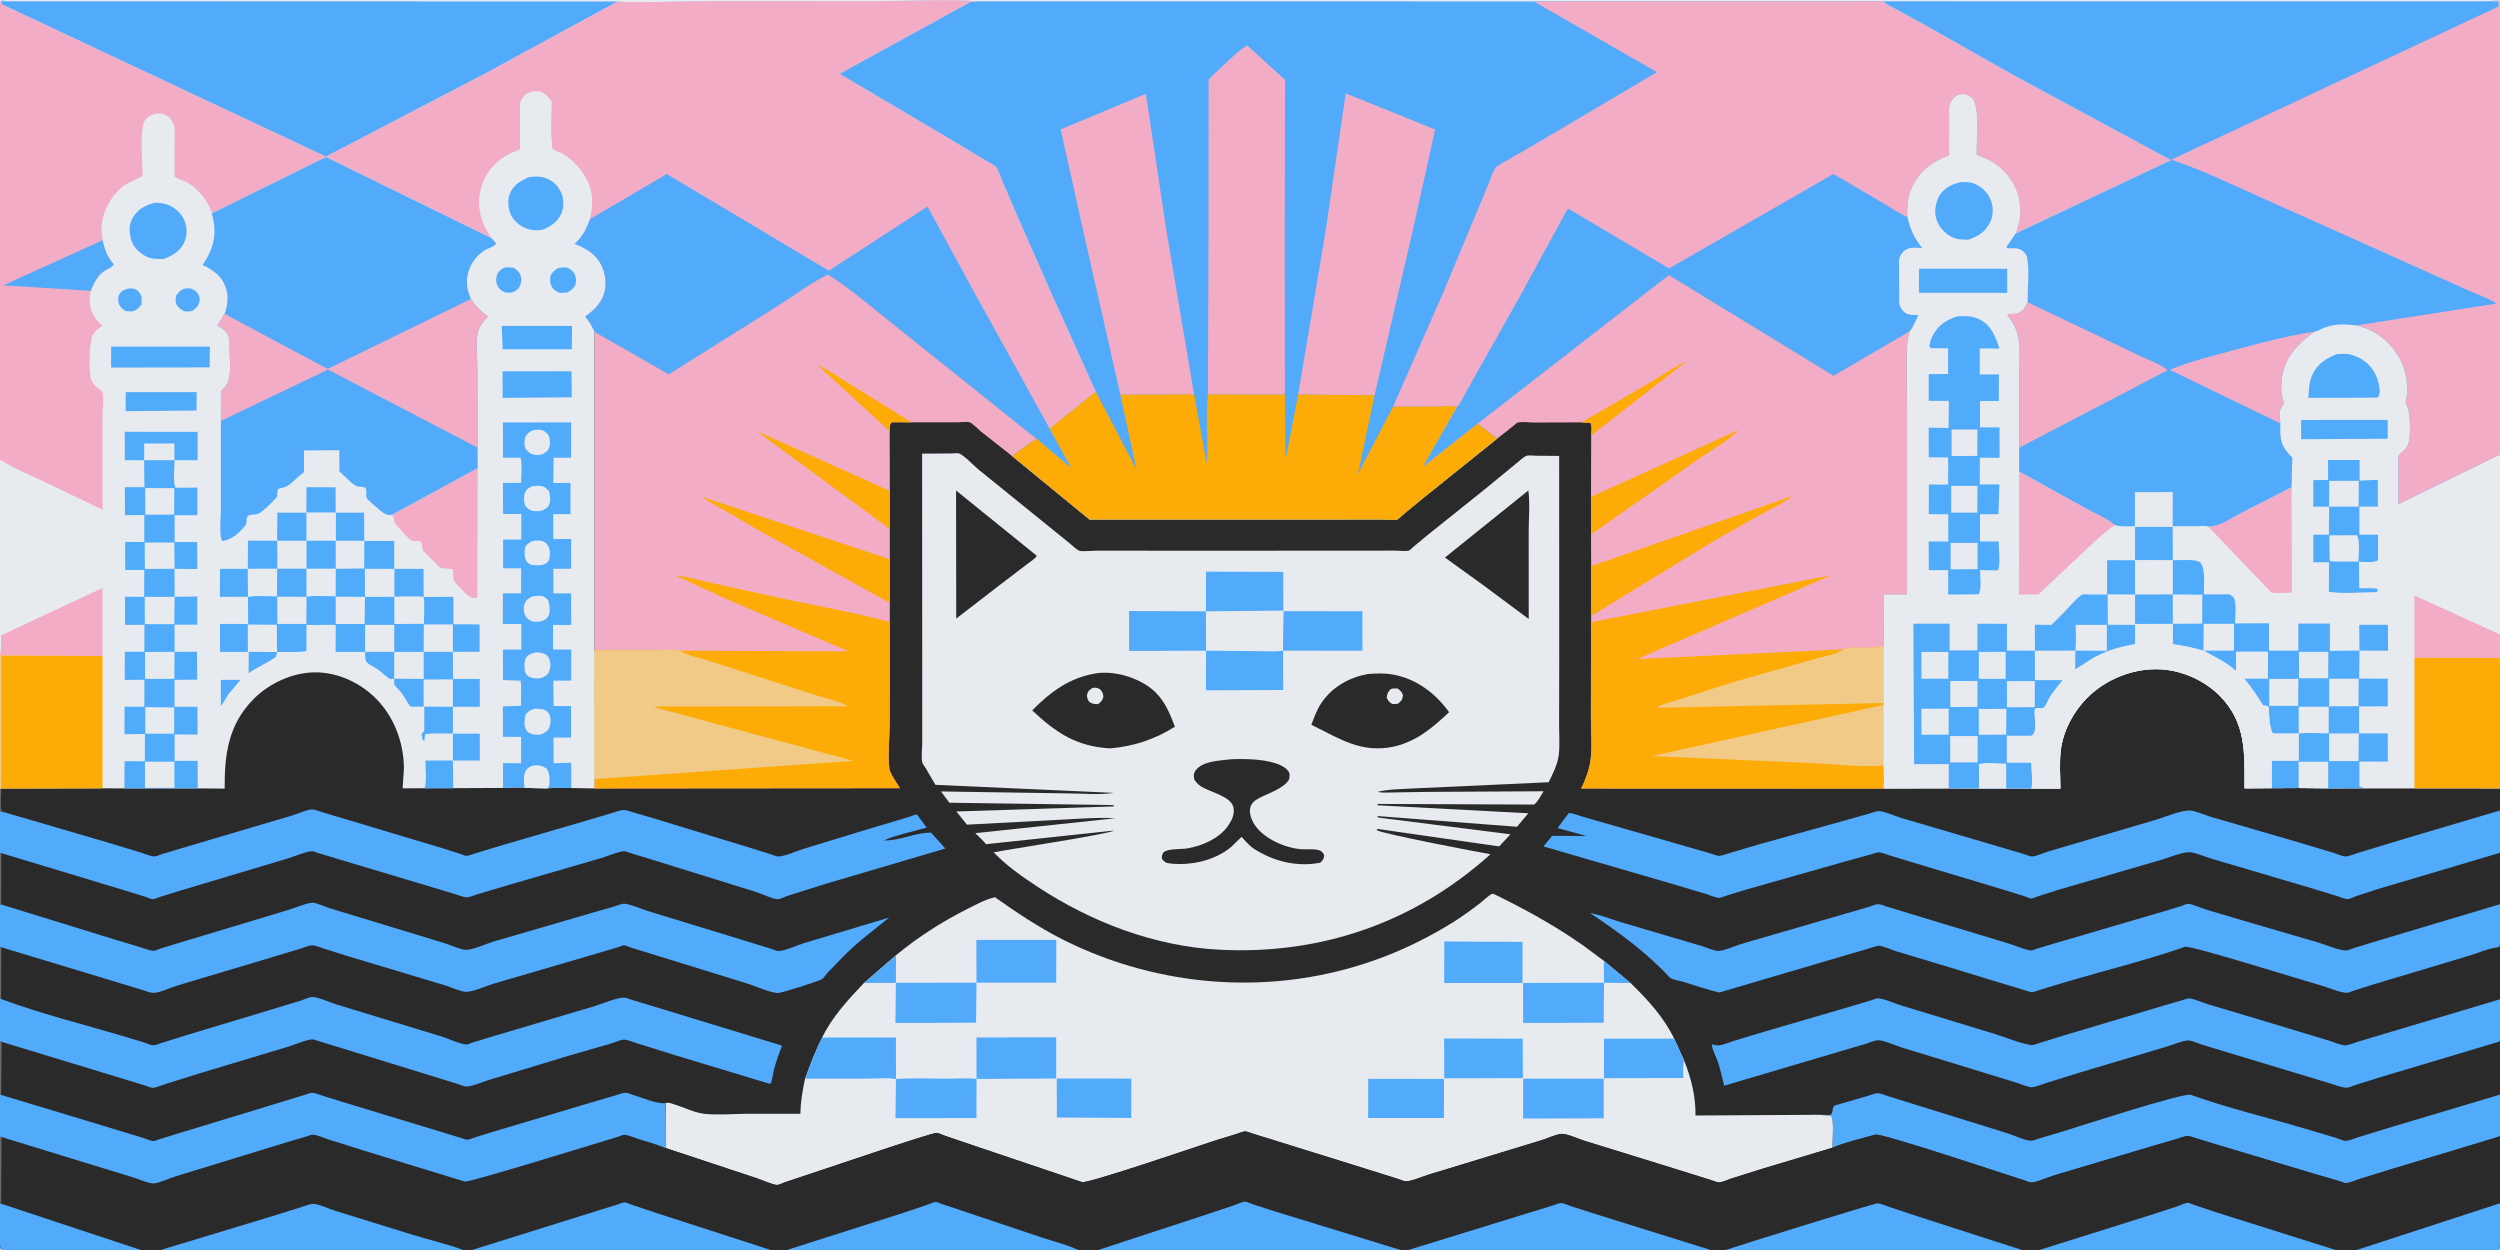 <svg version="1.1" xmlns="http://www.w3.org/2000/svg" style="display: block;" viewBox="0 0 2048 1024" width="2048" height="1024">
<path transform="translate(0,0)" fill="rgb(42,42,42)" d="M 0 1 C 4.734 -1.829 63.92 -0.024 73.049 -0.026 L 284.289 -0.054 L 1259.73 0 L 1543.08 0 L 1943.85 -0.052 C 1957.26 -0.049 2043.4 -1.749 2048 1 L 2048 372.807 L 2048 519.78 L 2048 538.746 L 2048 640.682 L 2048 645.785 L 2048 663.749 L 2048 697.75 L 2048 698.461 L 2048 740.893 L 2048 775.051 L 2048 818.7 L 2048 852.25 L 2048 852.781 L 2048 896.811 L 2048 931.08 L 2048 985.959 C 2048.02 992.542 2049.53 1019.95 2047 1024 L 1930.57 1024 L 1913.36 1024 L 1670.63 1024 L 1656.42 1024 L 1413.59 1024 L 1401.38 1024 L 1153.66 1024 L 1147.35 1024 L 899.596 1024 L 883.292 1024 L 644.612 1024 L 631.378 1024 L 386.631 1024 L 379.414 1024 L 131.593 1024 L 115.432 1024 L 1 1024 C -1.525 1019.97 -0.019 992.784 0 986.234 L 0 931.219 L 0 930.25 L 0 896.995 L 0 852.781 L 0 852.25 L 0 819.346 L 0 818.34 L 0 776.023 L 0 775.25 L 0 740.78 L 0 698.988 L 0 698.25 L 0 664.703 L 0 645.916 L 0 536.461 L 0 535.75 L 0 520.276 L 0 378.297 L 0 377.167 L 0 1 z"/>
<path transform="translate(0,0)" fill="rgb(106,107,107)" d="M 0 645.916 L 1.032 645.989 C 1.01 650.355 -0.237 661.357 1.65 664.846 L 0.9 665.083 L 0 664.703 L 0 645.916 z"/>
<path transform="translate(0,0)" fill="rgb(106,107,107)" d="M 0 776.023 L 1.031 775.974 L 0.885 818.351 L 0 818.34 L 0 776.023 z"/>
<path transform="translate(0,0)" fill="rgb(106,107,107)" d="M 0 698.988 L 1.03 698.854 L 0.95 740.957 L 0 740.78 L 0 698.988 z"/>
<path transform="translate(0,0)" fill="rgb(106,107,107)" d="M 0 852.781 L 1.288 853.457 L 0.962 896.975 L 0 896.995 L 0 852.781 z"/>
<path transform="translate(0,0)" fill="rgb(81,170,250)" d="M 1490.49 913.234 L 1498.5 913.363 C 1502.36 912.902 1500.19 908.497 1502.81 905.67 L 1530.64 897.587 C 1532.42 897.093 1536.45 895.392 1538.16 895.51 C 1540.78 895.692 1544.27 897.227 1546.86 898.018 L 1566.94 904.273 L 1644.52 928.368 C 1649.72 929.975 1658.77 934.332 1663.87 934.504 C 1665.45 934.557 1668.59 933.208 1670.18 932.749 L 1686.32 927.971 C 1700.51 923.665 1788.88 894.8 1794.68 896.88 C 1825.22 907.843 1857.59 915.395 1888.73 924.728 L 1913.53 932.114 C 1915.37 932.672 1919.92 934.707 1921.67 934.589 C 1924.54 934.395 1928.47 932.647 1931.33 931.8 L 1955.57 924.327 L 2047.04 897.003 L 2048 896.811 L 2048 931.08 L 2047.11 930.839 L 2046.31 931.448 L 1958.88 957.831 L 1933.35 965.762 C 1930.01 966.785 1925.45 968.881 1922.05 969.224 C 1920.82 969.349 1917.65 967.979 1916.31 967.598 L 1896.4 961.764 L 1816.36 937.767 L 1797.69 932.053 C 1796.16 931.643 1793.44 930.543 1791.94 930.612 C 1789.6 930.719 1785.85 932.314 1783.5 932.982 L 1763.38 938.834 L 1682.66 962.914 C 1677.73 964.372 1668.76 968.601 1663.95 968.714 C 1662.43 968.749 1658.68 967.023 1657.08 966.509 L 1638.88 960.652 C 1627.43 956.944 1540.91 928.232 1536.35 929.521 C 1524.97 932.74 1511.91 935.622 1501.06 940.265 C 1501.06 934.888 1502.72 917.676 1500 914.076 L 1490.49 913.234 z"/>
<path transform="translate(0,0)" fill="rgb(81,170,250)" d="M 0.885 818.351 C 32.844 830.401 67.172 838.784 99.967 848.534 L 117.152 853.721 C 119.549 854.497 123.039 856.134 125.478 856.295 C 127.482 856.427 130.535 854.983 132.527 854.36 L 151.861 848.263 L 215.216 829.169 L 246.356 819.714 C 248.537 819.022 253.725 816.603 255.839 816.685 C 261.168 816.891 270.245 821.212 275.617 822.858 L 361.718 849.099 C 367.466 850.845 376.393 855.202 382.16 855.663 C 383.136 855.741 386.137 854.374 387.297 854.004 L 403.847 848.955 L 487.68 824.04 C 494.132 822.099 504.839 817.218 511.44 817.243 C 512.943 817.249 515.765 818.544 517.279 818.999 L 532.886 823.672 L 640.629 856.568 C 638.225 862.908 635.881 869.28 634.134 875.838 C 633.181 879.417 632.833 884.875 631.043 888.002 L 554.257 864.795 L 522.854 854.985 C 519.592 853.996 514.549 851.793 511.16 851.687 C 508.605 851.607 503.075 854.119 500.43 854.904 L 466.46 864.669 L 401.01 884.557 C 396.18 886.01 386.744 890.093 382.044 890.128 C 380.259 890.141 376.652 888.475 374.843 887.92 L 355.5 881.968 L 257.469 851.746 C 257.281 851.68 257.094 851.614 256.901 851.567 C 253.291 850.678 241.417 855.851 237.181 857.119 L 161.954 879.742 L 134.077 888.534 C 131.82 889.228 127.231 891.248 125.055 891.155 C 123.342 891.081 120.4 889.712 118.687 889.183 L 102.787 884.356 L 1.288 853.457 L 0 852.781 L 0 852.25 L 0 819.346 L 0 818.34 L 0.885 818.351 z"/>
<path transform="translate(0,0)" fill="rgb(81,170,250)" d="M 2046.77 853.491 L 1949.8 882.478 L 1930.8 888.405 C 1928.46 889.152 1925.03 890.798 1922.65 891.018 C 1919.03 891.354 1911.27 888.179 1907.46 887.106 L 1843.38 867.75 L 1804.04 855.82 C 1801.09 854.934 1795.45 852.316 1792.56 852.321 C 1788.33 852.328 1780.15 855.917 1775.83 857.13 L 1704.17 878.494 L 1676.35 887.171 C 1673.07 888.207 1667.4 890.616 1664.07 890.651 C 1661.55 890.678 1655.97 888.202 1653.33 887.41 L 1616.13 875.936 L 1557.81 858.088 C 1553.21 856.655 1542.55 851.823 1538.1 852.17 C 1535.23 852.394 1531.09 854.301 1528.25 855.156 L 1505.85 861.761 L 1412.43 889.425 C 1410.83 882.751 1409.3 876.098 1407.2 869.557 C 1405.99 865.8 1402.06 859.138 1402.49 855.5 C 1404.38 856.015 1406.73 856.669 1408.68 856.343 C 1412.41 855.721 1416.65 853.843 1420.35 852.72 L 1446.17 844.882 L 1516.84 824.262 L 1532.43 819.606 C 1533.9 819.157 1536.78 817.829 1538.24 817.83 C 1542.99 817.832 1551.73 821.919 1556.7 823.41 L 1633.7 846.895 C 1643.18 849.757 1654.11 854.557 1663.73 856.079 C 1665.71 856.392 1669.02 854.921 1670.93 854.349 L 1691.52 848.003 L 1772.04 823.917 L 1787.36 819.499 C 1788.77 819.102 1791.81 817.794 1793.18 817.864 C 1797.36 818.075 1804.6 821.437 1808.79 822.697 L 1855.78 836.728 L 1907.6 852.401 C 1910.92 853.376 1918.1 856.445 1921.17 856.331 C 1924.12 856.222 1928.4 854.355 1931.33 853.487 L 1954.74 846.444 L 2047 818.909 L 2048 818.7 L 2048 852.25 L 2048 852.781 L 2046.77 853.491 z"/>
<path transform="translate(0,0)" fill="rgb(81,170,250)" d="M 0.95 740.957 L 93.659 769.545 L 115.191 776.021 C 118.196 776.911 122.534 778.731 125.576 778.922 C 126.828 779 129.698 777.64 131.075 777.212 L 147.613 772.112 L 235.674 745.573 C 241.545 743.832 249.998 740.05 255.897 739.459 C 258.309 739.217 267.339 743.194 270.342 744.095 L 363.85 772.531 C 368.07 773.795 377.764 778.18 381.849 778.09 C 387.997 777.953 398.091 773.194 404.182 771.354 L 486.408 747.401 L 504.096 742.297 C 505.866 741.791 509.262 740.294 511.011 740.321 C 515.841 740.393 525.837 744.81 530.86 746.337 L 616.931 772.69 L 632.577 777.538 C 633.702 777.89 636.66 779.228 637.731 779.151 C 643.761 778.715 652.492 774.488 658.581 772.64 L 728.519 751.602 C 716.012 761.654 702.968 771.397 691.614 782.756 L 677.727 797.128 C 676.581 798.381 674.625 801.414 673.355 802.124 C 670.013 803.993 639.865 813.74 636.91 813.475 C 629.566 812.817 619.336 807.932 612.081 805.694 L 530.021 780.316 L 516.835 776.234 C 515.38 775.773 512.772 774.475 511.383 774.448 C 509.961 774.42 506.882 775.8 505.424 776.237 L 489.342 780.974 L 404.556 805.776 C 398.246 807.678 388.103 812.425 381.749 812.522 C 377.842 812.581 368.881 808.478 364.849 807.278 L 285.5 783.454 L 264.898 776.959 C 262.2 776.121 258.804 774.591 256.043 774.43 C 253.364 774.275 249.043 776.223 246.447 777.03 L 224.618 783.63 L 145.287 807.343 C 139.961 808.945 130.762 813.366 125.499 813.343 C 123.059 813.333 119.552 811.859 117.176 811.152 L 97.969 805.303 L 1.031 775.974 L 0 776.023 L 0 775.25 L 0 740.78 L 0.95 740.957 z"/>
<path transform="translate(0,0)" fill="rgb(81,170,250)" d="M 2046.69 775.949 C 2038.83 776.752 2029.21 781.023 2021.4 783.304 L 1943.46 806.687 L 1928.02 811.609 C 1926.62 812.046 1923.8 813.354 1922.52 813.315 C 1916.8 813.142 1908.05 809.239 1902.39 807.627 C 1890.28 804.183 1794.07 774.163 1790.04 775.577 C 1758.71 786.576 1725.54 794.676 1693.62 804.064 L 1672.78 810.356 C 1670.57 811.001 1666.73 812.705 1664.53 812.741 C 1662.87 812.768 1659.79 811.486 1658.11 811.031 L 1639.52 805.407 L 1589.18 790.054 L 1552.87 779.113 C 1549.28 777.985 1542.59 774.845 1539 774.773 C 1537.27 774.739 1534.15 776.089 1532.43 776.589 L 1516.62 781.184 L 1408.43 813.073 C 1398.4 810.734 1388.58 807.204 1378.72 804.245 C 1375.42 803.257 1369.69 802.779 1367.4 800.304 C 1348.39 779.791 1325.77 763.463 1302.61 748.015 C 1310.8 749.21 1319.67 753.066 1327.68 755.407 L 1393.4 774.781 C 1396.8 775.771 1404.65 779.144 1407.76 778.985 C 1413.29 778.703 1422.19 774.519 1427.8 772.88 L 1513.5 747.991 L 1531.17 742.822 C 1533.14 742.234 1536.31 740.781 1538.29 740.685 C 1540.32 740.586 1544.08 742.227 1546.14 742.834 L 1566.56 749.04 L 1645.53 772.954 C 1651.15 774.628 1658.15 777.951 1663.77 778.629 C 1664.53 778.722 1667.11 777.613 1667.94 777.36 L 1682.44 773.012 L 1772.8 746.524 L 1787.1 742.191 C 1788.39 741.769 1791.2 740.409 1792.38 740.412 C 1795.74 740.419 1802.94 743.793 1806.38 744.86 L 1845.29 756.417 L 1898.99 772.058 C 1905.6 774.024 1915.26 778.428 1921.88 778.614 C 1923.4 778.657 1927.01 777.067 1928.63 776.573 L 1947.58 770.736 L 2047.05 741.014 L 2048 740.893 L 2048 775.051 L 2047.22 775.156 L 2046.69 775.949 z"/>
<path transform="translate(0,0)" fill="rgb(81,170,250)" d="M 1.65 664.846 L 87.272 689.896 L 115.927 698.577 C 118.632 699.381 123.657 701.587 126.372 701.605 C 127.826 701.615 130.423 700.382 131.946 699.922 L 147.944 695.096 L 239.193 668.103 C 243.05 667 252.622 662.68 256.299 663.101 C 259.244 663.438 262.941 665.057 265.836 665.912 L 286.5 672.079 L 362.337 694.823 L 377.406 699.62 C 378.587 699.989 381.163 701.161 382.229 701.12 C 384.169 701.045 387.279 699.659 389.211 699.094 L 407.517 693.547 L 476.785 673.305 L 499.709 666.521 C 502.989 665.566 507.434 663.692 510.818 663.562 C 513.135 663.473 516.474 664.794 518.752 665.444 L 537.032 670.851 L 615.853 694.935 L 632.043 700.015 C 633.374 700.415 636.242 701.693 637.547 701.653 C 643.189 701.482 652.622 697.135 658.41 695.322 L 710.325 679.475 L 744.376 669.315 C 745.701 668.933 749.962 667.04 751.03 667.195 C 751.305 667.235 758.261 676.83 759.109 677.96 C 747.734 681.275 734.844 683.859 724 688.436 C 736.763 689.016 750.08 681.835 762.738 682.112 L 774.442 695.119 L 676.578 723.971 L 645.805 733.659 C 643.879 734.29 638.96 736.687 637.148 736.633 C 632.672 736.502 623.847 732.093 619.16 730.633 L 533.235 703.953 L 516.576 698.863 C 515.384 698.503 512.472 697.208 511.33 697.282 C 506.074 697.623 498.003 701.383 492.671 702.882 L 416.89 724.91 L 391.158 732.57 C 388.826 733.259 384.31 735.227 382.048 735.081 C 379.514 734.917 375.908 733.358 373.405 732.642 L 350.601 725.776 L 275.474 703.291 L 260.441 698.738 C 259.318 698.405 256.636 697.223 255.554 697.291 C 250.038 697.638 241.241 701.665 235.732 703.256 L 146.859 729.84 L 131.753 734.532 C 130.032 735.079 126.875 736.567 125.184 736.633 C 123.941 736.682 120.515 735.116 119.138 734.677 L 102.79 729.618 L 1.03 698.854 L 0 698.988 L 0 698.25 L 0 664.703 L 0.9 665.083 L 1.65 664.846 z"/>
<path transform="translate(0,0)" fill="rgb(81,170,250)" d="M 2047.32 664.15 L 2048 663.749 L 2048 697.75 L 2048 698.461 L 2046.08 699.174 L 1947.65 728.404 L 1929.89 734.206 C 1928.22 734.795 1925.01 736.529 1923.47 736.562 C 1921.06 736.615 1917.21 734.884 1914.88 734.172 L 1893.17 727.5 L 1811.92 703.527 C 1807.17 702.155 1797.96 698.131 1793.42 698.152 C 1786.8 698.182 1777.04 702.543 1770.54 704.358 L 1685.24 729.217 L 1669.39 734.307 C 1668.16 734.707 1665.12 736.111 1664.02 736.066 C 1662.63 736.01 1659.91 734.691 1658.48 734.223 L 1644.42 729.818 L 1566.77 706.471 L 1547.49 700.586 C 1545.09 699.877 1541.66 698.365 1539.23 698.182 C 1537.61 698.061 1534.25 699.495 1532.5 699.956 L 1511.69 705.684 L 1430.47 728.756 L 1414.13 733.737 C 1412.69 734.182 1409.72 735.548 1408.31 735.54 C 1405.66 735.526 1400.73 733.279 1398.05 732.48 L 1367.62 723.421 L 1264.38 693.378 L 1271.53 684.729 L 1299.5 684.816 L 1276.01 678.363 C 1276.79 677.306 1284.94 666.06 1285.14 666.028 C 1287.22 665.682 1294.55 668.493 1296.89 669.132 L 1383.89 694.154 L 1402.61 699.55 C 1403.88 699.903 1407.16 701.268 1408.35 701.148 C 1411.33 700.847 1415.07 699.296 1418.01 698.469 L 1442.52 691.244 L 1514.16 671.326 L 1531.96 666.294 C 1533.86 665.786 1536.97 664.491 1538.87 664.472 C 1543.49 664.425 1552.85 668.688 1557.6 670.09 L 1640.34 694.428 L 1658.03 699.656 C 1659.72 700.163 1662.98 701.625 1664.57 701.633 C 1667.74 701.648 1675.62 698.13 1679.06 697.177 L 1766.06 671.569 C 1773.96 669.267 1785.3 664.178 1793.34 663.949 C 1797.59 663.828 1806.89 667.924 1811.4 669.221 L 1884.11 690.385 L 1912.26 698.846 C 1914.46 699.504 1919.09 701.616 1921.21 701.611 C 1924.08 701.603 1929.29 699.34 1932.18 698.534 L 1974.6 685.679 L 2047.32 664.15 z"/>
<path transform="translate(0,0)" fill="rgb(242,172,198)" d="M 547.813 306.568 L 637.561 250.254 C 650.705 241.89 664.268 231.599 678.19 224.81 C 697.902 237.166 716.538 253.736 734.921 268.13 L 849.021 359.384 C 842.503 363.986 835.298 368.492 829.375 373.815 L 803.535 353.465 C 801.394 351.721 796.794 346.851 794.395 345.997 C 792.264 345.239 786.427 345.99 783.985 345.988 L 746.806 345.954 L 730.5 345.933 C 728.229 348.241 728.912 350.211 728.857 353.375 L 728.945 402.196 L 728.941 433.366 L 728.949 458.132 L 728.951 493.979 L 728.912 509.568 L 728.809 593.547 C 728.756 604.848 727.064 618.924 728.643 629.98 C 729.219 634.017 735.01 641.861 737.206 645.685 L 486.911 645.897 L 486.972 638.22 L 486.96 532.785 L 487.004 344.109 L 486.929 271.696 L 547.813 306.568 z"/>
<path transform="translate(0,0)" fill="rgb(253,171,7)" d="M 728.857 353.375 L 669.266 298.687 C 677.969 302.812 686.176 308.52 694.405 313.554 L 746.806 345.954 L 730.5 345.933 C 728.229 348.241 728.912 350.211 728.857 353.375 z"/>
<path transform="translate(0,0)" fill="rgb(253,171,7)" d="M 728.941 433.366 L 619.623 353.007 L 728.945 402.196 L 728.941 433.366 z"/>
<path transform="translate(0,0)" fill="rgb(253,171,7)" d="M 728.951 493.979 L 619.947 433.491 L 590.638 416.511 C 585.459 413.485 579.838 410.844 575.186 407.028 L 728.949 458.132 L 728.951 493.979 z"/>
<path transform="translate(0,0)" fill="rgb(253,171,7)" d="M 557.123 533.029 L 694.249 533.612 C 692.576 531.896 689.142 530.969 686.893 530.019 L 668.425 522.211 L 595.416 490.881 L 553.368 471.498 C 562.005 472.135 571.153 474.962 579.626 476.823 L 630.5 488.044 C 663.207 495.355 696.578 500.771 728.912 509.568 L 728.809 593.547 C 728.756 604.848 727.064 618.924 728.643 629.98 C 729.219 634.017 735.01 641.861 737.206 645.685 L 486.911 645.897 L 486.972 638.22 L 486.96 532.785 L 536.258 532.741 C 542.663 532.738 551.027 531.726 557.123 533.029 z"/>
<path transform="translate(0,0)" fill="rgb(241,202,135)" d="M 486.96 532.785 L 536.258 532.741 C 542.663 532.738 551.027 531.726 557.123 533.029 L 557.604 533.351 C 563.956 537.373 573.432 538.93 580.625 541.314 L 667.784 569.347 C 675.987 572.041 687.296 574.088 694.598 578.563 L 577.153 578.788 L 550.289 578.799 C 545.536 578.817 540.193 578.388 535.539 579.212 L 698.983 623.272 L 486.972 638.22 L 486.96 532.785 z"/>
<path transform="translate(0,0)" fill="rgb(242,172,198)" d="M 1210.32 347.005 L 1367.11 225.213 L 1502.12 307.702 L 1564.64 271.091 C 1561.31 281.864 1562.06 292.12 1562.08 303.247 L 1562.22 344.312 L 1562.21 487.075 L 1543.06 487.027 L 1543.21 529.198 L 1543.3 575.885 L 1543.06 577.333 L 1543.06 627.119 C 1543.1 633.17 1543.8 640.068 1543.02 646.02 L 1295.21 645.932 C 1298.75 639.336 1301.86 630.556 1302.93 623.161 C 1304.51 612.22 1303.26 599.258 1303.28 588.136 L 1303.4 509.703 L 1303.49 504.558 L 1303.46 463.757 L 1303.37 437.871 L 1303.36 406.907 L 1303.48 356.755 C 1303.63 353.73 1304.43 349.145 1302.91 346.5 L 1295.55 346.022 L 1256.19 346.148 C 1252.74 346.132 1246.26 345.252 1243.16 346.25 C 1242.07 346.602 1240.07 348.684 1239.06 349.479 L 1226.38 359.427 L 1210.32 347.005 z"/>
<path transform="translate(0,0)" fill="rgb(253,171,7)" d="M 1295.55 346.022 L 1347.75 315.689 C 1358.77 309.239 1370.03 301.102 1381.65 295.961 L 1303.48 356.755 C 1303.63 353.73 1304.43 349.145 1302.91 346.5 L 1295.55 346.022 z"/>
<path transform="translate(0,0)" fill="rgb(253,171,7)" d="M 1303.36 406.907 L 1304.2 406.614 L 1424.15 352.283 C 1415.16 361.726 1401 369.226 1390.29 376.822 L 1303.37 437.871 L 1303.36 406.907 z"/>
<path transform="translate(0,0)" fill="rgb(253,171,7)" d="M 1303.46 463.757 L 1468.4 406.342 C 1460.82 412.382 1451.11 416.561 1442.63 421.227 L 1402.12 444.304 L 1303.49 504.558 L 1303.46 463.757 z"/>
<path transform="translate(0,0)" fill="rgb(253,171,7)" d="M 1303.4 509.703 L 1500.28 471.119 L 1341.13 539.889 L 1509.72 531.88 C 1513.04 529.814 1526.87 530.968 1531.43 530.745 C 1535.38 530.551 1539.33 529.915 1543.21 529.198 L 1543.3 575.885 L 1543.06 577.333 L 1543.06 627.119 C 1543.1 633.17 1543.8 640.068 1543.02 646.02 L 1295.21 645.932 C 1298.75 639.336 1301.86 630.556 1302.93 623.161 C 1304.51 612.22 1303.26 599.258 1303.28 588.136 L 1303.4 509.703 z"/>
<path transform="translate(0,0)" fill="rgb(241,202,135)" d="M 1543.06 627.119 C 1523.53 628.74 1502.56 625.777 1482.96 625.069 L 1353.34 619.381 L 1542.17 577.614 L 1543.06 577.333 L 1543.06 627.119 z"/>
<path transform="translate(0,0)" fill="rgb(241,202,135)" d="M 1543.21 529.198 L 1543.3 575.885 L 1357.17 579.821 C 1361.05 576.648 1370.43 574.787 1375.46 573.058 L 1418.19 559.291 L 1487.39 539.593 C 1493.19 537.908 1505.08 536.057 1509.35 532.247 L 1509.72 531.88 C 1513.04 529.814 1526.87 530.968 1531.43 530.745 C 1535.38 530.551 1539.33 529.915 1543.21 529.198 z"/>
<path transform="translate(0,0)" fill="rgb(231,234,239)" d="M 733.99 782.527 C 752.279 767.511 771.574 755.087 792.733 744.466 C 799.604 741.017 807.562 736.658 815.066 734.998 C 832.898 747.571 850.784 759.625 870.292 769.486 C 932.791 801.081 1004.78 812.178 1073.8 800.261 C 1115.89 792.993 1154.72 777.775 1190.91 755.147 C 1198.58 750.35 1205.79 745.05 1212.93 739.515 C 1214.91 737.979 1220.41 732.705 1222.66 732.158 C 1223.47 731.962 1232.28 736.594 1233.38 737.147 C 1255.47 748.216 1277.06 760.54 1297.27 774.777 L 1313.84 787.07 L 1335.77 805.289 C 1349.69 818.884 1362.95 833.16 1371.52 850.899 L 1379.64 868.808 C 1385.52 883.352 1389.08 898.019 1388.97 913.807 L 1490.49 913.234 L 1500 914.076 C 1502.72 917.676 1501.06 934.888 1501.06 940.265 L 1445.44 956.922 L 1418.31 965.467 C 1415.71 966.29 1411.05 968.519 1408.46 968.602 C 1406.48 968.664 1403.11 967.15 1401.12 966.53 L 1383.14 960.91 L 1298.12 934.568 C 1293.16 933.06 1284.19 928.874 1279.57 928.869 C 1275.36 928.864 1267 932.85 1262.64 934.137 L 1170.7 962.152 C 1165.89 963.574 1156.44 967.77 1151.64 967.739 C 1150.21 967.73 1147.34 966.434 1145.83 965.969 L 1130.36 961.07 L 1047.74 935.33 L 1027.2 928.96 C 1025.17 928.368 1021.95 926.906 1020.01 926.871 C 1018.35 926.84 1015.19 928.266 1013.49 928.763 L 994.929 934.496 C 984.366 937.917 890.663 969.929 886.459 968.415 L 790.306 935.955 L 773.714 930.298 C 772.009 929.705 769.025 928.187 767.306 928.063 C 763.395 927.782 668.619 960.054 656.53 964.016 L 642.537 968.681 C 641.06 969.201 638.299 970.664 636.919 970.714 C 633.381 970.843 623.645 966.423 619.729 965.145 L 544.982 940.375 L 545.037 903.668 C 547.779 902.796 551.004 904.298 553.719 905.16 C 560.963 907.461 569.345 911.586 576.82 912.407 C 587.42 913.572 598.958 912.587 609.644 912.433 L 655.701 912.43 C 655.813 902.461 657.421 893.393 659.488 883.664 C 663.87 871.964 667.811 861.186 673.486 849.953 C 681.66 833.112 694.946 818.674 707.762 805.254 L 733.99 782.527 z"/>
<path transform="translate(0,0)" fill="rgb(81,170,250)" d="M 1313.84 787.07 L 1335.77 805.289 L 1313.98 805.064 L 1313.84 787.07 z"/>
<path transform="translate(0,0)" fill="rgb(81,170,250)" d="M 707.762 805.254 L 733.99 782.527 L 733.917 805.134 L 707.762 805.254 z"/>
<path transform="translate(0,0)" fill="rgb(81,170,250)" d="M 865.673 883.524 L 926.75 883.575 L 926.709 915.829 L 865.802 915.447 L 865.673 883.524 z"/>
<path transform="translate(0,0)" fill="rgb(81,170,250)" d="M 1120.85 883.777 L 1182.93 883.86 L 1182.84 915.893 L 1120.81 915.84 L 1120.85 883.777 z"/>
<path transform="translate(0,0)" fill="rgb(81,170,250)" d="M 1371.52 850.899 L 1379.64 868.808 C 1378.41 873.115 1378.96 878.627 1378.93 883.116 L 1313.97 883.259 L 1313.98 850.876 L 1371.52 850.899 z"/>
<path transform="translate(0,0)" fill="rgb(81,170,250)" d="M 1183.04 850.735 L 1247.38 850.885 L 1247.52 883.176 L 1183.13 883.359 L 1183.04 850.735 z"/>
<path transform="translate(0,0)" fill="rgb(81,170,250)" d="M 733.995 883.971 C 747.438 882.933 761.236 883.627 774.732 883.659 C 782.869 883.678 791.921 882.891 799.961 883.87 L 799.889 915.915 L 733.556 915.995 L 733.995 883.971 z"/>
<path transform="translate(0,0)" fill="rgb(81,170,250)" d="M 1247.77 883.641 L 1313.78 883.693 L 1313.76 916.126 L 1247.71 916.334 L 1247.77 883.641 z"/>
<path transform="translate(0,0)" fill="rgb(81,170,250)" d="M 1183.14 771.254 L 1247.26 771.606 L 1247.22 805.269 L 1183.11 805.25 L 1183.14 771.254 z"/>
<path transform="translate(0,0)" fill="rgb(81,170,250)" d="M 799.944 805.028 L 799.585 837.792 L 733.558 838.015 L 733.917 805.134 L 799.944 805.028 z"/>
<path transform="translate(0,0)" fill="rgb(81,170,250)" d="M 1247.73 837.997 L 1247.72 805.207 L 1313.98 805.064 L 1313.75 837.821 L 1247.73 837.997 z"/>
<path transform="translate(0,0)" fill="rgb(81,170,250)" d="M 799.961 883.87 L 799.901 849.905 L 865.232 849.792 L 865.214 883.506 L 799.961 883.87 z"/>
<path transform="translate(0,0)" fill="rgb(81,170,250)" d="M 799.944 805.028 L 799.826 769.971 L 865.305 769.998 L 865.255 804.969 L 799.944 805.028 z"/>
<path transform="translate(0,0)" fill="rgb(81,170,250)" d="M 673.486 849.953 L 733.924 849.967 L 733.995 883.971 C 726.924 882.662 718.01 883.61 710.713 883.613 L 659.488 883.664 C 663.87 871.964 667.811 861.186 673.486 849.953 z"/>
<path transform="translate(0,0)" fill="rgb(231,234,239)" d="M 766.309 642.934 L 758.275 629.177 C 757.613 628.071 755.746 625.718 755.5 624.546 C 754.562 620.071 755.498 613.186 755.497 608.506 L 755.488 561.554 L 755.403 371.599 L 779.084 371.486 C 780.47 371.479 784.57 370.98 785.715 371.454 C 790.194 373.312 797.513 381.276 801.5 384.574 L 854.121 427.148 L 876.308 445.106 C 878.381 446.73 881.663 450.077 884.009 451.109 C 886.118 452.035 895.065 451.114 897.976 451.115 L 953.507 451.14 L 1108.66 451.131 L 1142.86 451.062 C 1146.01 451.054 1151.23 451.765 1154.2 451.032 C 1154.87 450.865 1157 448.688 1157.62 448.167 L 1169.17 438.574 L 1217.67 399.714 L 1243 378.929 C 1244.75 377.55 1248.72 373.747 1250.85 373.284 C 1252.89 372.841 1256.25 373.327 1258.4 373.344 L 1277.27 373.493 L 1277.32 543.842 L 1277.22 593.936 C 1277.2 601.841 1277.89 610.616 1276.95 618.424 C 1276.03 626.059 1272.07 634.002 1268.64 640.81 L 1159.02 645.823 C 1149.45 646.526 1137.64 646.275 1128.41 648.729 C 1133.1 649.7 1138.58 649.178 1143.38 649.123 L 1171.04 648.709 L 1264.49 648.207 C 1262.43 651.369 1259.75 657.017 1256.7 659.102 L 1128.6 658.573 L 1128.5 659.703 L 1251.99 666.238 L 1242.73 677.291 L 1128.28 668.5 L 1129 669.729 L 1237.39 683.448 L 1228.12 693.375 L 1128.5 679.07 L 1127.7 680 C 1132.11 683.064 1210.64 697.993 1220.99 699.799 C 1158.81 755.829 1082.13 782.306 998.895 778.001 C 945.657 775.247 893.96 755.412 849.739 726.307 C 837.438 718.21 824.223 708.966 814.011 698.233 C 825.441 695.905 910.085 683.04 912.5 680.393 L 807.643 691.575 C 807.588 690.739 800.142 683.718 798.994 682.533 L 913.857 670.295 C 897.573 669.388 880.578 671.067 864.258 671.748 L 792.124 675.556 L 783.447 664.769 L 912.5 660.6 L 912.142 659.5 L 777.714 657.588 L 770.881 648.355 L 875.5 649.96 C 887.137 650.037 900.971 651.36 912.317 649.5 L 766.309 642.934 z"/>
<path transform="translate(0,0)" fill="rgb(81,170,250)" d="M 1051.01 533.033 L 1051.24 565.232 L 987.949 565.49 L 988.013 533.063 L 1029.32 533.404 C 1036.24 533.395 1044.22 534.165 1051.01 533.033 z"/>
<path transform="translate(0,0)" fill="rgb(81,170,250)" d="M 987.847 500.799 L 988.001 468.311 L 1051.22 468.475 L 1051.3 500.204 L 987.847 500.799 z"/>
<path transform="translate(0,0)" fill="rgb(81,170,250)" d="M 988.013 533.063 L 924.931 533.24 L 924.93 500.588 L 987.847 500.799 L 988.013 533.063 z"/>
<path transform="translate(0,0)" fill="rgb(81,170,250)" d="M 1051.01 533.033 L 1051.46 500.666 L 1116.08 500.763 L 1116.09 533.078 L 1051.01 533.033 z"/>
<path transform="translate(0,0)" fill="rgb(42,42,42)" d="M 783.21 401.827 L 849.321 455.271 C 848.293 457.568 843.915 460.222 841.847 461.833 L 819.536 478.82 L 783.346 506.746 L 783.21 401.827 z"/>
<path transform="translate(0,0)" fill="rgb(42,42,42)" d="M 1252.03 401.785 C 1253.46 412.443 1252.29 424.73 1252.3 435.541 L 1252.33 507.076 L 1214.79 479.165 L 1183.69 456.737 L 1252.03 401.785 z"/>
<path transform="translate(0,0)" fill="rgb(42,42,42)" d="M 1004.51 622.361 C 1011 621.608 1018.18 621.737 1024.73 622.024 C 1033.11 622.391 1049.73 624.274 1055.19 631.5 C 1057.06 633.977 1056.39 635.699 1056 638.5 C 1051.54 646.193 1038.9 649.746 1031.26 653.92 C 1028.11 655.639 1025.23 657.676 1024.29 661.373 C 1023.09 666.111 1025.14 671.505 1027.68 675.449 C 1034.98 686.818 1052.03 694.395 1065.38 695.654 C 1070.05 696.095 1075.86 695.172 1080.31 696.38 C 1082.82 697.06 1083.51 698.432 1084.79 700.5 C 1084.29 704.074 1083.98 704.371 1081.5 706.732 C 1062.07 710.466 1042.71 705.514 1026.4 694.765 C 1022.83 692.043 1020.04 688.879 1017.11 685.524 L 1008.46 693.928 C 994.873 705.091 975.78 709.211 958.54 707.368 C 954.87 706.976 954.085 706.331 951.819 703.5 C 951.8 700.882 951.838 700.433 953.189 698.21 C 957.004 694.935 967.652 695.9 973 694.955 C 985.062 692.822 998.917 686.815 1006.05 676.449 C 1009.15 671.933 1011.53 667.137 1010.45 661.55 C 1008.59 651.929 990.24 648.863 982.995 643.625 C 981.567 642.592 978.51 639.673 978.227 637.971 C 977.778 635.262 977.758 633.394 979.486 631.108 C 984.83 624.043 996.334 623.38 1004.51 622.361 z"/>
<path transform="translate(0,0)" fill="rgb(42,42,42)" d="M 1120.4 552.178 C 1126.89 551.592 1134.08 551.402 1140.53 552.485 C 1159.83 555.732 1175.93 567.822 1187.1 583.423 C 1173.43 596.257 1161.06 606.871 1142.41 611.504 C 1115.15 617.451 1097.64 605.167 1074.24 593.72 C 1076.66 587.499 1078.9 581.046 1082.72 575.519 C 1091.69 562.539 1105.16 555.018 1120.4 552.178 z"/>
<path transform="translate(0,0)" fill="rgb(231,234,239)" d="M 1139.26 564.5 C 1141.03 563.768 1143.12 564.015 1145 564.036 C 1147.44 565.941 1148.16 566.51 1149.33 569.5 C 1148.78 573.332 1148.44 573.774 1145.5 576.296 C 1144 577.017 1142.13 576.742 1140.5 576.689 C 1137.74 574.882 1137.39 574.488 1136 571.5 C 1136.43 567.886 1136.79 567.168 1139.26 564.5 z"/>
<path transform="translate(0,0)" fill="rgb(42,42,42)" d="M 899.908 551.299 C 910.646 550.275 921.887 552.712 931.648 557.167 C 949.655 565.387 955.898 577.653 962.483 595.304 C 946.153 605.666 928.549 611.485 909.415 613.063 C 881.931 611.545 865.122 600.344 845.576 581.956 C 861.245 566.091 877.191 554.443 899.908 551.299 z"/>
<path transform="translate(0,0)" fill="rgb(231,234,239)" d="M 895.204 563.5 C 898.124 563.128 898.588 563.42 901.276 564.711 C 903.086 566.887 903.73 568.16 903.903 571 C 902.752 574.122 902.163 574.837 899.5 576.832 C 896.099 576.748 895.118 576.8 892.183 574.841 C 890.9 572.854 890.07 570.914 890.702 568.5 C 891.448 565.655 892.961 564.952 895.204 563.5 z"/>
<path transform="translate(0,0)" fill="rgb(42,42,42)" d="M 0.962 896.975 L 100.139 926.949 L 117.399 932.193 C 119.795 932.944 123.202 934.555 125.634 934.793 C 126.516 934.879 129.207 933.692 130.151 933.401 L 145.448 928.664 L 223.709 904.837 L 248.764 897.182 C 250.493 896.681 254.642 895.009 256.191 895.213 C 259.356 895.629 263.212 897.336 266.315 898.278 L 289.721 905.482 L 362.685 927.638 L 378.024 932.323 C 379.121 932.635 381.762 933.716 382.774 933.648 C 384.731 933.516 387.666 932.181 389.601 931.598 L 407.208 926.152 L 481.888 903.893 L 503.249 897.62 C 505.867 896.877 509.922 895.235 512.527 895.184 C 513.898 895.157 516.673 896.37 518.07 896.771 C 524.503 898.616 538.83 904.767 545.037 903.668 L 544.982 940.375 L 619.729 965.145 C 623.645 966.423 633.381 970.843 636.919 970.714 C 638.299 970.664 641.06 969.201 642.537 968.681 L 656.53 964.016 C 668.619 960.054 763.395 927.782 767.306 928.063 C 769.025 928.187 772.009 929.705 773.714 930.298 L 790.306 935.955 L 886.459 968.415 C 890.663 969.929 984.366 937.917 994.929 934.496 L 1013.49 928.763 C 1015.19 928.266 1018.35 926.84 1020.01 926.871 C 1021.95 926.906 1025.17 928.368 1027.2 928.96 L 1047.74 935.33 L 1130.36 961.07 L 1145.83 965.969 C 1147.34 966.434 1150.21 967.73 1151.64 967.739 C 1156.44 967.77 1165.89 963.574 1170.7 962.152 L 1262.64 934.137 C 1267 932.85 1275.36 928.864 1279.57 928.869 C 1284.19 928.874 1293.16 933.06 1298.12 934.568 L 1383.14 960.91 L 1401.12 966.53 C 1403.11 967.15 1406.48 968.664 1408.46 968.602 C 1411.05 968.519 1415.71 966.29 1418.31 965.467 L 1445.44 956.922 L 1501.06 940.265 C 1511.91 935.622 1524.97 932.74 1536.35 929.521 C 1540.91 928.232 1627.43 956.944 1638.88 960.652 L 1657.08 966.509 C 1658.68 967.023 1662.43 968.749 1663.95 968.714 C 1668.76 968.601 1677.73 964.372 1682.66 962.914 L 1763.38 938.834 L 1783.5 932.982 C 1785.85 932.314 1789.6 930.719 1791.94 930.612 C 1793.44 930.543 1796.16 931.643 1797.69 932.053 L 1816.36 937.767 L 1896.4 961.764 L 1916.31 967.598 C 1917.65 967.979 1920.82 969.349 1922.05 969.224 C 1925.45 968.881 1930.01 966.785 1933.35 965.762 L 1958.88 957.831 L 2046.31 931.448 L 2047.11 930.839 L 2048 931.08 L 2048 985.959 C 2048.02 992.542 2049.53 1019.95 2047 1024 L 1930.57 1024 L 1913.36 1024 L 1670.63 1024 L 1656.42 1024 L 1413.59 1024 L 1401.38 1024 L 1153.66 1024 L 1147.35 1024 L 899.596 1024 L 883.292 1024 L 644.612 1024 L 631.378 1024 L 386.631 1024 L 379.414 1024 L 131.593 1024 L 115.432 1024 L 1 1024 C -1.525 1019.97 -0.019 992.784 0 986.234 L 0 931.219 L 0 930.25 L 0 896.995 L 0.962 896.975 z"/>
<path transform="translate(0,0)" fill="rgb(106,107,107)" d="M 0 931.219 L 1.255 931.438 L 0.912 986.08 L 0 986.234 L 0 931.219 z"/>
<path transform="translate(0,0)" fill="rgb(81,170,250)" d="M 0 986.234 L 0.912 986.08 L 115.432 1024 L 1 1024 C -1.525 1019.97 -0.019 992.784 0 986.234 z"/>
<path transform="translate(0,0)" fill="rgb(81,170,250)" d="M 2047.04 986.008 L 2048 985.959 C 2048.02 992.542 2049.53 1019.95 2047 1024 L 1930.57 1024 L 2047.04 986.008 z"/>
<path transform="translate(0,0)" fill="rgb(81,170,250)" d="M 1670.63 1024 L 1760.83 995.634 L 1782.95 988.452 C 1785.65 987.562 1789.49 985.662 1792.19 985.318 C 1793.01 985.213 1796.28 986.714 1797.2 987.026 L 1816.78 993.519 L 1913.36 1024 L 1670.63 1024 z"/>
<path transform="translate(0,0)" fill="rgb(81,170,250)" d="M 1413.59 1024 C 1426.06 1019.86 1535.9 985.493 1538.18 985.746 C 1541.29 986.089 1545.46 988.031 1548.5 989.007 L 1572 996.777 L 1656.42 1024 L 1413.59 1024 z"/>
<path transform="translate(0,0)" fill="rgb(81,170,250)" d="M 131.593 1024 L 217.435 997.995 L 246.147 989.086 C 248.872 988.264 254.129 986.091 256.769 986.205 C 261.336 986.403 269.844 990.39 274.605 991.866 L 338.263 1011.62 C 351.843 1015.85 366.167 1018.93 379.414 1024 L 131.593 1024 z"/>
<path transform="translate(0,0)" fill="rgb(81,170,250)" d="M 644.612 1024 L 740.227 993.511 L 759.029 987.165 C 760.963 986.516 764.715 984.737 766.61 984.669 C 767.713 984.629 770.505 985.972 771.646 986.354 L 787.568 991.655 L 854 1013.97 C 863.597 1017.19 874.211 1019.57 883.292 1024 L 644.612 1024 z"/>
<path transform="translate(0,0)" fill="rgb(81,170,250)" d="M 1153.66 1024 L 1254.35 992.96 L 1272.55 987.355 C 1274.24 986.842 1277.46 985.455 1279.12 985.514 C 1281.06 985.583 1284.67 987.36 1286.61 987.998 L 1304.46 993.723 L 1401.38 1024 L 1153.66 1024 z"/>
<path transform="translate(0,0)" fill="rgb(81,170,250)" d="M 386.631 1024 L 492.089 991.002 L 505.968 986.695 C 507.313 986.273 510.187 984.95 511.498 984.959 C 513.242 984.971 516.939 986.76 518.711 987.348 L 538.081 993.812 L 631.378 1024 L 386.631 1024 z"/>
<path transform="translate(0,0)" fill="rgb(81,170,250)" d="M 899.596 1024 L 984.508 996.158 L 1011.28 987.229 C 1013.29 986.568 1017.9 984.392 1019.77 984.41 C 1021.41 984.427 1025.06 986.149 1026.8 986.718 L 1044.77 992.499 L 1147.35 1024 L 899.596 1024 z"/>
<path transform="translate(0,0)" fill="rgb(81,170,250)" d="M 0.962 896.975 L 100.139 926.949 L 117.399 932.193 C 119.795 932.944 123.202 934.555 125.634 934.793 C 126.516 934.879 129.207 933.692 130.151 933.401 L 145.448 928.664 L 223.709 904.837 L 248.764 897.182 C 250.493 896.681 254.642 895.009 256.191 895.213 C 259.356 895.629 263.212 897.336 266.315 898.278 L 289.721 905.482 L 362.685 927.638 L 378.024 932.323 C 379.121 932.635 381.762 933.716 382.774 933.648 C 384.731 933.516 387.666 932.181 389.601 931.598 L 407.208 926.152 L 481.888 903.893 L 503.249 897.62 C 505.867 896.877 509.922 895.235 512.527 895.184 C 513.898 895.157 516.673 896.37 518.07 896.771 C 524.503 898.616 538.83 904.767 545.037 903.668 L 544.982 940.375 C 537.397 937.35 529.497 935.007 521.694 932.612 C 518.76 931.712 514.639 929.841 511.653 929.571 C 510.601 929.476 507.741 930.793 506.513 931.173 L 491 935.906 C 479.895 939.188 383.989 968.908 380.682 967.935 L 300.468 943.317 L 268.917 933.378 C 265.382 932.25 259.738 929.664 256.115 929.522 C 254.839 929.472 252.272 930.642 250.883 931.048 L 235.067 935.701 L 143.499 963.767 C 138.665 965.22 130.448 969.245 125.736 969.466 C 121.744 969.654 113.016 965.682 108.89 964.484 L 1.255 931.438 L 0 931.219 L 0 930.25 L 0 896.995 L 0.962 896.975 z"/>
<path transform="translate(0,0)" fill="rgb(231,234,239)" d="M 0 1 C 4.734 -1.829 63.92 -0.024 73.049 -0.026 L 284.289 -0.054 L 1259.73 0 L 1543.08 0 L 1943.85 -0.052 C 1957.26 -0.049 2043.4 -1.749 2048 1 L 2048 372.807 L 2048 519.78 L 2048 538.746 L 2048 640.682 L 2048 645.785 L 1977.93 645.743 L 1940.52 645.77 L 1907.25 645.778 L 1883.05 645.55 L 1861 645.67 L 1838.72 645.832 C 1838.77 617.047 1840.21 592.077 1818.52 570.106 C 1805.18 556.591 1785.41 548.21 1766.37 548.195 C 1745.45 548.178 1724.34 557.003 1709.65 571.822 C 1698.53 583.041 1690.29 598.388 1688.25 614.163 C 1686.94 624.287 1687.83 635.787 1687.88 646.046 L 1664.13 645.983 L 1643.49 645.935 L 1621.23 645.911 L 1596.4 645.87 L 1543.02 646.02 C 1543.8 640.068 1543.1 633.17 1543.06 627.119 L 1543.06 577.333 L 1543.3 575.885 L 1543.21 529.198 L 1543.06 487.027 L 1562.21 487.075 L 1562.22 344.312 L 1562.08 303.247 C 1562.06 292.12 1561.31 281.864 1564.64 271.091 L 1502.12 307.702 L 1367.11 225.213 L 1210.32 347.005 L 1226.38 359.427 L 1165.07 408.653 L 1149.51 421.477 C 1148.46 422.345 1145.73 425.214 1144.56 425.582 C 1141.95 426.399 1135.66 425.597 1132.73 425.601 L 1094.98 425.642 L 892.553 425.634 L 829.375 373.815 C 835.298 368.492 842.503 363.986 849.021 359.384 L 734.921 268.13 C 716.538 253.736 697.902 237.166 678.19 224.81 C 664.268 231.599 650.705 241.89 637.561 250.254 L 547.813 306.568 L 486.929 271.696 L 487.004 344.109 L 486.96 532.785 L 486.972 638.22 L 486.911 645.897 L 467.965 645.559 C 461.487 645.582 454.504 645.087 448.094 645.823 L 429.639 645.459 C 424.077 644.746 417.703 645.383 412.072 645.481 L 371.301 645.67 L 347.861 645.741 L 329.818 645.814 L 330.888 629.646 C 330.848 608.576 322.919 587.202 307.966 572.249 C 294.827 559.111 276.637 550.679 257.898 550.791 C 239.724 550.9 220.51 559.76 207.79 572.618 C 186.979 593.654 183.897 617.915 184.022 646.029 L 161.979 645.856 L 101.886 645.851 L 84.006 645.813 L 1.032 645.989 L 0 645.916 L 0 536.461 L 0 535.75 L 0 520.276 L 0 378.297 L 0 377.167 L 0 1 z"/>
<path transform="translate(0,0)" fill="rgb(80,171,250)" d="M 180.953 556.936 L 197.038 556.978 L 187.408 568.323 L 180.96 578.488 L 180.953 556.936 z"/>
<path transform="translate(0,0)" fill="rgb(80,171,250)" d="M 203.661 551.481 L 203.723 534.006 L 226.907 534.136 C 226.429 536.551 226.663 537.747 224.487 539.199 C 217.825 543.644 210.381 546.651 203.661 551.481 z"/>
<path transform="translate(0,0)" fill="rgb(81,170,250)" d="M 104.879 236.5 C 105.755 236.348 106.632 236.233 107.524 236.253 C 110.043 236.311 112.029 237.192 113.693 239.1 C 116.461 242.274 116.185 245.52 115.872 249.5 C 113.251 252.786 112.421 253.603 108.5 255.157 L 103 254.865 C 100.742 253.412 98.606 251.863 97.525 249.304 C 96.661 247.256 96.497 243.687 97.491 241.688 C 99.193 238.262 101.456 237.463 104.879 236.5 z"/>
<path transform="translate(0,0)" fill="rgb(81,170,250)" d="M 150.907 236.5 C 152.235 236.285 153.653 236.06 155 236.189 C 157.534 236.432 160.092 237.907 161.671 239.879 C 163.037 241.585 163.835 244.411 163.476 246.531 C 162.799 250.535 160.654 252.516 157.5 254.732 C 155.782 254.99 153.724 255.285 152 255.106 C 149.669 254.863 146.943 252.659 145.5 250.847 C 143.42 248.233 143.872 245.575 144.236 242.5 C 146.19 239.354 147.452 237.915 150.907 236.5 z"/>
<path transform="translate(0,0)" fill="rgb(80,171,250)" d="M 412.483 219.5 C 415.171 218.654 417.743 219.05 420.5 219.289 C 422.947 220.728 424.813 222.037 426.071 224.668 C 427.309 227.257 427.328 230.383 426.364 233.063 C 425.104 236.571 423.686 237.645 420.5 239.193 C 418.764 239.97 416.384 239.724 414.5 239.754 C 412.318 238.805 410.144 237.95 408.715 235.954 C 406.584 232.977 406.043 230.054 406.787 226.544 C 407.571 222.844 409.545 221.468 412.483 219.5 z"/>
<path transform="translate(0,0)" fill="rgb(80,171,250)" d="M 457.66 219.5 C 459.617 219.216 462.144 218.712 464.085 219.163 C 466.743 219.779 469.265 221.85 470.575 224.255 C 471.966 226.81 472.289 230.264 471.384 233.019 C 470.275 236.393 467.472 238.12 464.5 239.687 L 458.5 239.931 C 456.525 239.071 454.472 238.232 453.125 236.476 C 450.303 232.794 450.407 229.842 451.086 225.5 C 453.071 222.547 454.358 220.972 457.66 219.5 z"/>
<path transform="translate(0,0)" fill="rgb(80,171,250)" d="M 299.073 534.04 L 322.97 534.004 L 322.977 556.009 L 319.999 556.37 C 316.088 554.439 313.152 551.024 309.628 548.5 C 306.939 546.574 303.486 545.238 301.034 543.082 C 298.66 540.995 299.247 537.125 299.073 534.04 z"/>
<path transform="translate(0,0)" fill="rgb(80,171,250)" d="M 371.025 601 L 393.013 601.003 L 393.031 623.02 L 371.024 623.021 L 371.025 601 z"/>
<path transform="translate(0,0)" fill="rgb(80,171,250)" d="M 251.019 419.988 L 251.057 399.114 L 274.931 399.218 L 274.992 419.992 L 251.019 419.988 z"/>
<path transform="translate(0,0)" fill="rgb(80,171,250)" d="M 347.861 645.741 C 349.75 639.566 348.485 629.677 348.492 623.058 L 371.024 623.021 L 371.301 645.67 L 347.861 645.741 z"/>
<path transform="translate(0,0)" fill="rgb(80,171,250)" d="M 203.158 488.922 L 180.161 488.927 L 180.195 465.994 L 203.023 465.994 L 203.158 488.922 z"/>
<path transform="translate(0,0)" fill="rgb(80,171,250)" d="M 274.992 419.992 L 298.266 419.973 L 298.42 442.988 L 274.977 442.973 L 274.992 419.992 z"/>
<path transform="translate(0,0)" fill="rgb(80,171,250)" d="M 371.025 601 C 363.67 600.986 355.39 600.245 348.172 601.5 L 347.687 606.5 L 346.5 606.549 C 346.31 605.758 345.114 602.012 345.29 601.5 C 345.617 600.555 347.162 599.638 347.5 598.692 C 347.861 597.68 347.523 594.857 347.53 593.69 L 347.62 578.858 L 371.028 579.007 L 371.025 601 z"/>
<path transform="translate(0,0)" fill="rgb(80,171,250)" d="M 322.997 465.995 L 346.936 466.035 L 347.049 489.009 C 339.312 488.139 330.801 488.872 322.979 488.908 L 322.997 465.995 z"/>
<path transform="translate(0,0)" fill="rgb(231,234,239)" d="M 251.019 419.988 L 274.992 419.992 L 274.977 442.973 L 251.033 442.962 L 251.019 419.988 z"/>
<path transform="translate(0,0)" fill="rgb(80,171,250)" d="M 251.033 442.962 L 274.977 442.973 L 275.042 465.947 L 251.001 465.973 L 251.033 442.962 z"/>
<path transform="translate(0,0)" fill="rgb(80,171,250)" d="M 203.023 465.994 L 203.154 442.861 L 227.017 442.988 C 227.086 450.483 227.766 458.524 227.04 465.957 L 203.023 465.994 z"/>
<path transform="translate(0,0)" fill="rgb(80,171,250)" d="M 103.009 321.265 L 161.099 321.212 L 160.966 336.306 L 102.913 336.845 L 103.009 321.265 z"/>
<path transform="translate(0,0)" fill="rgb(80,171,250)" d="M 411.071 267.017 L 468.625 267.001 L 468.372 286.088 L 411.784 286.13 L 411.071 267.017 z"/>
<path transform="translate(0,0)" fill="rgb(80,171,250)" d="M 227.017 442.988 L 227.193 419.943 L 251.019 419.988 L 251.033 442.962 L 251.001 465.973 L 227.04 465.957 C 227.766 458.524 227.086 450.483 227.017 442.988 z"/>
<path transform="translate(0,0)" fill="rgb(231,234,239)" d="M 227.017 442.988 L 251.033 442.962 L 251.001 465.973 L 227.04 465.957 C 227.766 458.524 227.086 450.483 227.017 442.988 z"/>
<path transform="translate(0,0)" fill="rgb(80,171,250)" d="M 411.718 304.193 L 468.174 304.161 L 468.368 325.473 L 411.793 325.925 L 411.718 304.193 z"/>
<path transform="translate(0,0)" fill="rgb(80,171,250)" d="M 118.088 377.043 L 102.248 376.967 L 102.193 353.746 L 161.849 353.787 L 161.853 376.981 L 142.984 376.975 L 118.088 377.043 z"/>
<path transform="translate(0,0)" fill="rgb(231,234,239)" d="M 118.088 377.043 L 118.108 363.278 L 142.825 363.257 L 142.984 376.975 L 118.088 377.043 z"/>
<path transform="translate(0,0)" fill="rgb(80,171,250)" d="M 91.035 283.928 L 171.874 283.906 L 171.757 300.974 L 91.018 301.099 L 91.035 283.928 z"/>
<path transform="translate(0,0)" fill="rgb(81,170,250)" d="M 433.433 145.154 C 437.784 144.447 442.688 144.329 446.875 145.845 C 452.811 147.993 457.337 152.409 459.875 158.166 C 461.969 162.916 462.001 169.689 459.997 174.5 C 457 181.695 451.25 185.536 444.332 188.248 C 439.758 188.898 435.603 188.8 431.216 187.182 C 425.737 185.162 420.714 180.776 418.309 175.398 C 416.18 170.635 415.663 163.614 417.652 158.75 C 420.685 151.335 426.441 148.039 433.433 145.154 z"/>
<path transform="translate(0,0)" fill="rgb(81,170,250)" d="M 126.376 166.16 C 130.358 165.899 135.014 166.569 138.654 168.223 C 144.298 170.788 149.291 175.627 151.411 181.506 C 153.453 187.172 153.34 193.402 150.748 198.876 C 147.382 205.983 141.144 209.547 134.051 212.162 C 128.967 212.224 123.98 212.386 119.379 209.919 C 114.017 207.043 109.157 202.435 107.452 196.425 C 105.706 190.267 105.409 184.29 108.668 178.56 C 112.719 171.437 118.794 168.334 126.376 166.16 z"/>
<path transform="translate(0,0)" fill="rgb(80,171,250)" d="M 347.077 534 L 371.004 534.006 L 371.097 556.192 L 393.01 556.213 L 393.028 579.02 L 371.028 579.007 L 371.054 556.537 L 347.012 556.646 L 347.052 578.846 L 336.286 578.957 C 333.468 575.083 331.308 570.757 328.415 566.945 C 327.361 565.557 323.413 561.85 323.003 560.5 C 322.705 559.517 322.984 557.114 322.977 556.009 L 322.97 534.004 L 347.077 534 z"/>
<path transform="translate(0,0)" fill="rgb(231,234,239)" d="M 347.077 534 L 347.102 556.18 L 322.977 556.009 L 322.97 534.004 L 347.077 534 z"/>
<path transform="translate(0,0)" fill="rgb(242,172,198)" d="M 0 535.75 C 1.488 531.443 0.729 525.169 0.747 520.574 L 84.003 481.646 L 84.001 537.398 L 1.146 536.995 L 0 536.461 L 0 535.75 z"/>
<path transform="translate(0,0)" fill="rgb(242,172,198)" d="M 321.037 421.733 L 391.346 383.379 L 391.052 489.5 C 389.133 490.286 387.971 490.055 386.058 489.31 C 381.277 487.449 375.079 479.217 371.463 475.485 L 371.183 466.5 C 367.973 465.172 363.144 466.254 360.526 465.02 C 359.568 464.569 357.808 462.327 356.989 461.515 L 346.5 451.122 C 345.548 448.286 346.332 444.898 344 443.149 C 342.534 443.102 338.67 443.46 337.5 442.942 C 334.378 441.56 327.563 433.304 325.02 430.5 C 322.995 428.266 322.574 425.939 322.34 423.052 L 321.037 421.733 z"/>
<path transform="translate(0,0)" fill="rgb(253,171,7)" d="M 0 536.461 L 1.146 536.995 L 84.001 537.398 L 84.006 645.813 L 1.032 645.989 L 0 645.916 L 0 536.461 z"/>
<path transform="translate(0,0)" fill="rgb(241,202,135)" d="M 0 536.461 L 1.146 536.995 L 1.032 645.989 L 0 645.916 L 0 536.461 z"/>
<path transform="translate(0,0)" fill="rgb(80,171,250)" d="M 275.042 465.947 L 298.331 465.714 L 298.482 443.137 L 322.915 443.108 L 322.997 465.995 L 322.979 488.908 C 330.801 488.872 339.312 488.139 347.049 489.009 L 371.432 488.961 L 371.49 511.4 L 392.889 511.519 L 392.91 533.917 L 371.004 534.006 L 347.077 534 L 322.97 534.004 L 299.073 534.04 L 274.96 534.055 L 275.023 511.888 L 251.018 511.958 L 251.023 533.407 C 243.141 534.483 234.862 534.088 226.907 534.136 L 226.789 511.811 L 203.012 511.616 L 203.042 534.045 L 180.296 534.04 L 180.215 511.129 L 203.254 511.165 L 203.158 488.922 L 203.023 465.994 L 227.04 465.957 L 251.001 465.973 L 275.042 465.947 z"/>
<path transform="translate(0,0)" fill="rgb(231,234,239)" d="M 299.073 534.04 L 299.101 511.895 L 322.974 511.861 L 322.97 534.004 L 299.073 534.04 z"/>
<path transform="translate(0,0)" fill="rgb(231,234,239)" d="M 227.184 511.142 L 227.124 488.861 L 251.082 488.881 L 251.005 511.109 L 227.184 511.142 z"/>
<path transform="translate(0,0)" fill="rgb(231,234,239)" d="M 275.023 511.177 L 274.993 488.787 L 298.972 488.968 L 298.713 511.191 L 275.023 511.177 z"/>
<path transform="translate(0,0)" fill="rgb(231,234,239)" d="M 347.077 534 L 347.157 511.53 L 371.024 511.535 L 371.004 534.006 L 347.077 534 z"/>
<path transform="translate(0,0)" fill="rgb(231,234,239)" d="M 227.04 465.957 L 226.896 488.576 C 219.389 488.597 210.484 487.668 203.158 488.922 L 203.023 465.994 L 227.04 465.957 z"/>
<path transform="translate(0,0)" fill="rgb(231,234,239)" d="M 322.979 488.908 C 330.801 488.872 339.312 488.139 347.049 489.009 C 348.107 495.879 347.256 504.071 347.258 511.088 L 323.03 511.118 L 322.979 488.908 z"/>
<path transform="translate(0,0)" fill="rgb(231,234,239)" d="M 251.001 465.973 L 275.042 465.947 L 275.02 488.507 C 267.475 488.559 258.434 487.624 251.082 488.881 L 251.001 465.973 z"/>
<path transform="translate(0,0)" fill="rgb(231,234,239)" d="M 298.972 488.968 L 298.877 465.962 L 322.997 465.995 L 322.979 488.908 L 298.972 488.968 z"/>
<path transform="translate(0,0)" fill="rgb(80,171,250)" d="M 118.088 377.043 L 142.984 376.975 C 143.028 382.359 141.587 395.114 143.709 399.555 L 161.699 399.446 L 161.666 422.065 L 143.015 422.047 L 143.114 444.063 L 161.51 444.059 L 161.631 466.131 L 142.991 466.007 L 143.04 488.945 L 161.607 488.636 L 161.58 511.751 L 143.021 511.742 L 142.998 534 L 161.363 533.927 L 161.543 556.783 L 142.984 556.933 L 142.982 579.002 L 161.776 578.99 L 161.809 601.733 L 143.03 601.681 L 143.071 623.346 L 161.92 623.267 L 161.979 645.856 L 101.886 645.851 L 102.035 623.563 L 118.647 623.626 L 118.729 601.275 L 101.997 601.466 L 102.025 578.965 L 118.229 578.988 L 118.318 556.89 L 102.169 556.944 L 102.249 533.908 L 118.259 533.917 L 118.353 511.858 L 102.39 511.887 L 102.425 488.897 L 118.129 488.942 L 118.185 466.891 L 102.589 466.922 L 102.534 443.972 L 118.196 443.989 L 118.231 421.961 L 102.406 421.973 L 102.291 399.108 L 118.332 399.117 L 118.088 377.043 z"/>
<path transform="translate(0,0)" fill="rgb(231,234,239)" d="M 118.952 399.84 L 142.77 399.869 L 142.712 421.561 L 118.981 421.645 L 118.952 399.84 z"/>
<path transform="translate(0,0)" fill="rgb(231,234,239)" d="M 118.782 623.943 L 142.865 623.943 L 142.916 645.448 L 118.767 645.41 L 118.782 623.943 z"/>
<path transform="translate(0,0)" fill="rgb(231,234,239)" d="M 119.027 579.257 L 142.656 579.507 L 142.724 601.04 L 118.975 601.016 L 119.027 579.257 z"/>
<path transform="translate(0,0)" fill="rgb(231,234,239)" d="M 118.498 444.449 L 142.822 444.471 L 142.991 466.007 L 118.698 466.06 L 118.498 444.449 z"/>
<path transform="translate(0,0)" fill="rgb(231,234,239)" d="M 142.998 534 L 142.796 556.098 L 118.82 556.142 L 118.819 534.113 L 142.998 534 z"/>
<path transform="translate(0,0)" fill="rgb(231,234,239)" d="M 118.645 511.313 L 118.5 488.938 L 143.04 488.945 L 142.801 511.344 L 118.645 511.313 z"/>
<path transform="translate(0,0)" fill="rgb(80,171,250)" d="M 412.072 645.481 L 412.065 625.163 L 426.868 625.26 L 426.912 603.666 L 411.986 603.578 L 411.996 578.634 L 426.73 578.234 C 426.754 571.533 427.34 564.241 426.516 557.621 L 412.046 557.111 L 412.024 532.152 L 427.062 532.182 L 427.067 511.179 L 411.904 511.161 L 411.961 486.04 L 426.885 486.069 L 426.935 465.566 L 412.128 465.557 L 412.179 441.992 L 427.035 441.993 L 427.059 421.078 L 412.096 421.051 L 412.024 395.602 L 426.833 395.565 C 426.84 391.662 428.083 377.555 426.263 374.941 L 412.05 374.901 L 412.027 346.11 L 467.884 345.999 L 467.858 374.954 L 453.483 374.953 L 453.295 395.697 L 467.341 395.6 L 467.331 421.143 L 453.17 421.183 L 453.275 441.637 L 467.857 441.527 L 467.871 465.881 L 453.296 465.904 L 453.354 486.115 L 467.846 486.11 L 467.896 511.928 L 453.021 511.927 L 453.032 532.083 L 467.933 532.092 L 467.952 557.526 L 453.256 557.595 L 453.486 578.377 L 467.767 578.403 L 467.818 604.209 L 453.367 604.249 L 453.555 625.268 L 467.953 624.861 L 467.965 645.559 C 461.487 645.582 454.504 645.087 448.094 645.823 L 429.639 645.459 C 424.077 644.746 417.703 645.383 412.072 645.481 z"/>
<path transform="translate(0,0)" fill="rgb(231,234,239)" d="M 429.639 645.459 C 429.318 640.566 428.127 634.235 431.576 630.208 C 433.455 628.014 435.881 627.01 438.703 626.952 C 442.954 626.864 444.077 627.435 447.626 629.5 C 450.353 633.006 450.519 638.281 450.028 642.599 C 449.941 643.359 449.732 644.108 449.495 644.832 L 448.094 645.823 L 429.639 645.459 z"/>
<path transform="translate(0,0)" fill="rgb(231,234,239)" d="M 436.324 352.5 C 438.24 352.118 440.561 351.796 442.5 352.042 C 444.83 352.337 447.644 353.973 448.881 355.958 C 450.786 359.014 450.946 363.139 449.919 366.534 C 449.051 369.402 446.926 370.638 444.5 372.025 C 442.697 372.681 440.576 372.87 438.66 372.704 C 435.578 372.437 433.109 370.818 431.223 368.487 C 428.968 365.699 429.7 361.823 430.02 358.5 C 431.772 355.355 433.094 354.091 436.324 352.5 z"/>
<path transform="translate(0,0)" fill="rgb(231,234,239)" d="M 435.482 443.5 C 437.522 442.732 441.374 442.658 443.5 443.052 C 445.399 443.405 447.349 444.727 448.445 446.268 C 450.664 449.386 450.845 453.834 450.057 457.5 C 449.399 460.563 447.838 461.067 445.396 462.5 C 442.211 463.432 438.775 462.998 435.5 462.854 C 434.247 462.25 432.659 461.56 431.78 460.433 C 429.608 457.649 429.483 452.968 430.012 449.5 C 430.5 446.294 433.044 445.081 435.482 443.5 z"/>
<path transform="translate(0,0)" fill="rgb(231,234,239)" d="M 435.482 398.5 C 437.47 398.067 439.692 397.977 441.725 397.993 C 445.804 398.024 447.227 399.806 449.853 402.5 C 450.507 405.811 451.257 409.198 450.19 412.506 C 449.125 415.807 447.311 416.57 444.5 418.032 C 442.903 418.404 441.147 418.843 439.5 418.811 C 434.719 418.718 433.346 417.665 430.19 414.5 C 429.45 411.086 428.717 407.909 429.792 404.487 C 430.852 401.108 432.537 400.04 435.482 398.5 z"/>
<path transform="translate(0,0)" fill="rgb(231,234,239)" d="M 436.313 488.5 L 441.229 488.039 C 444.771 487.961 446.524 489.088 448.924 491.5 C 450.248 495.144 451.051 500.587 449.419 504.251 C 447.921 507.611 445.618 508.103 442.5 509.185 C 440.663 509.415 438.323 509.491 436.513 509.08 C 433.865 508.48 431.509 506.721 430.292 504.282 C 428.93 501.554 428.665 497.803 429.682 494.921 C 430.985 491.227 433.032 490.176 436.313 488.5 z"/>
<path transform="translate(0,0)" fill="rgb(231,234,239)" d="M 438.376 534.5 C 440.258 534.343 442.512 534.559 444.353 535.034 C 446.437 535.573 448.45 536.822 449.455 538.777 C 451.583 542.913 451.064 547.009 449.5 551.177 C 447.427 553.472 446.135 554.552 443.106 555.5 C 439.792 555.992 437.658 556.001 434.474 554.826 C 432.579 554.128 431.018 552.715 430.291 550.751 C 429.368 548.256 429.328 541.977 430.545 539.652 C 432.255 536.387 435.022 535.354 438.376 534.5 z"/>
<path transform="translate(0,0)" fill="rgb(231,234,239)" d="M 438.228 580.5 L 444.057 581.013 C 446.416 581.446 448.4 582.37 449.676 584.474 C 451.416 587.344 451.313 591.906 450.343 595.048 C 449.206 598.734 446.697 599.99 443.5 601.565 C 440.67 602.007 437.722 602.168 435 601.069 C 432.861 600.206 431.348 598.929 430.457 596.794 C 429.215 593.816 429.524 587.999 430.794 585 C 433.448 582.305 434.603 581.576 438.228 580.5 z"/>
<path transform="translate(0,0)" fill="rgb(242,172,198)" d="M 0 1 L 1.157 1.06 L 1.31 3.398 L 267.398 128.45 L 173.547 174.858 C 170.902 164.919 162.323 154.551 153.376 149.48 C 150.12 147.635 145.925 146.861 143.007 144.662 L 143.023 116.723 C 143.002 112.609 143.552 107.213 142.624 103.255 C 142.065 100.869 140.6 98.243 138.894 96.487 C 136.627 94.153 133.099 92.932 129.877 93.006 C 126.059 93.095 122.205 94.639 119.568 97.429 C 114.081 103.233 116.585 128.894 116.599 137.572 C 116.6 138.78 116.995 143.392 116.61 144.069 C 115.942 145.243 105.709 149.486 103.758 150.646 C 93.401 156.803 85.303 170.522 83.549 182.188 C 83.255 184.141 83.06 186.103 83.159 188.08 L 84.1 196.778 C 85.547 204.531 87.891 210.557 93.133 216.5 C 91.666 219.349 87.361 220.439 84.826 222.365 C 79.552 226.372 76.691 232.225 74.329 238.224 C 72.999 246.121 73.072 253.45 77.883 260.299 C 79.571 262.701 81.68 264.8 83.746 266.873 C 80.562 269.136 77.936 271.027 76.045 274.5 L 75.776 274.981 C 73.104 279.909 72.673 304.608 74.568 310.7 C 74.939 311.892 75.565 312.906 76.242 313.94 L 76.559 314.438 C 78.072 316.783 83.275 319.894 83.941 321.466 C 85.252 324.558 83.951 336.242 83.954 340.066 L 84.008 417.569 L 33.654 393.437 C 22.728 388.414 11.062 383.584 0.972 377.033 L 0 377.167 L 0 1 z"/>
<path transform="translate(0,0)" fill="rgb(81,170,250)" d="M 84.1 196.778 C 85.547 204.531 87.891 210.557 93.133 216.5 C 91.666 219.349 87.361 220.439 84.826 222.365 C 79.552 226.372 76.691 232.225 74.329 238.224 L 2.729 233.746 L 84.1 196.778 z"/>
<path transform="translate(0,0)" fill="rgb(81,170,250)" d="M 0 1 C 4.734 -1.829 63.92 -0.024 73.049 -0.026 L 284.289 -0.054 L 1259.73 0 L 1543.08 0 L 1943.85 -0.052 C 1957.26 -0.049 2043.4 -1.749 2048 1 L 2046.84 1.384 C 2041.92 0.663 2036.42 1.118 2031.44 1.121 L 2002.41 1.152 L 1902.44 1.129 L 1543.15 1.054 L 1456.91 1.103 L 1259.94 1.244 L 1256.69 1.305 L 803.112 1.203 C 775.519 -0.734 746.823 0.932 719.128 0.993 L 590.18 0.899 L 533.415 1.713 C 524.389 1.707 515.059 2.186 506.083 1.23 L 399.066 59.438 L 266.871 128.407 L 402.516 194.928 L 406.486 199.5 C 405.218 201.882 399.596 203.43 397.145 204.972 C 385.655 212.198 379.656 226.472 383.774 239.567 L 385.767 244.929 C 389.829 251.02 393.552 254.956 399.61 259.08 C 396.507 262.871 392.649 267.292 391.488 272.147 C 389.564 280.196 391.037 292.22 391.032 300.655 L 391.288 366.752 L 391.346 383.379 L 321.037 421.733 L 319.699 421.924 C 315.655 422.303 311.865 418.554 309 416 C 306.751 413.996 301.699 410.241 300.308 407.755 C 299.878 406.987 300.18 402.878 300.086 401.734 C 300.025 400.993 299.922 400.449 299.493 399.827 C 298.495 398.381 293.846 399.131 292 398.184 C 287.444 395.846 281.974 389.558 278.013 386.106 L 278.019 368.818 L 249.069 368.994 L 249.031 386.681 C 244.248 390.162 239.549 395.688 234.636 398.5 C 232.251 399.865 229.811 399.355 227.5 400.968 L 226.964 407 C 224.011 410.356 215.533 419.079 211.62 420.845 C 210.155 421.507 206.996 421.447 205.293 421.751 C 199.902 422.711 203.543 427.128 200.911 430.5 C 196.557 436.077 189.047 442.875 182 443.11 C 179.299 438.985 180.95 422.618 180.951 417.113 L 180.964 344.796 L 181.011 320.352 C 182.963 318.654 184.626 316.835 185.942 314.598 C 189.837 307.975 188.133 294.646 188.077 286.692 C 188.055 283.503 188.444 279.515 187.591 276.432 C 186.24 271.546 182.278 269.048 178.161 266.626 L 183.983 257.112 C 186.315 251.156 187.371 242.726 185.255 236.542 L 185.065 236 L 184.62 234.696 C 181.452 225.892 174.134 220.874 166 217.101 L 168.917 212.5 C 176.282 199.775 177.364 188.886 173.547 174.858 L 267.398 128.45 L 1.31 3.398 L 1.157 1.06 L 0 1 z"/>
<path transform="translate(0,0)" fill="rgb(231,234,239)" d="M 0 1 C 4.734 -1.829 63.92 -0.024 73.049 -0.026 L 284.289 -0.054 L 1259.73 0 L 1543.08 0 L 1943.85 -0.052 C 1957.26 -0.049 2043.4 -1.749 2048 1 L 2046.84 1.384 C 2041.92 0.663 2036.42 1.118 2031.44 1.121 L 2002.41 1.152 L 1902.44 1.129 L 1543.15 1.054 L 1456.91 1.103 L 1259.94 1.244 L 1256.69 1.305 L 803.112 1.203 C 775.519 -0.734 746.823 0.932 719.128 0.993 L 590.18 0.899 L 533.415 1.713 C 524.389 1.707 515.059 2.186 506.083 1.23 L 1.157 1.06 L 0 1 z"/>
<path transform="translate(0,0)" fill="rgb(242,172,198)" d="M 183.983 257.112 L 269.072 302.598 L 180.964 344.796 L 181.011 320.352 C 182.963 318.654 184.626 316.835 185.942 314.598 C 189.837 307.975 188.133 294.646 188.077 286.692 C 188.055 283.503 188.444 279.515 187.591 276.432 C 186.24 271.546 182.278 269.048 178.161 266.626 L 183.983 257.112 z"/>
<path transform="translate(0,0)" fill="rgb(242,172,198)" d="M 385.767 244.929 C 389.829 251.02 393.552 254.956 399.61 259.08 C 396.507 262.871 392.649 267.292 391.488 272.147 C 389.564 280.196 391.037 292.22 391.032 300.655 L 391.288 366.752 L 268.022 302.414 L 385.767 244.929 z"/>
<path transform="translate(0,0)" fill="rgb(242,172,198)" d="M 506.083 1.23 C 515.059 2.186 524.389 1.707 533.415 1.713 L 590.18 0.899 L 719.128 0.993 C 746.823 0.932 775.519 -0.734 803.112 1.203 L 795.045 1.619 L 687.884 60.489 L 769.345 108.625 L 808.058 131.768 C 810.082 133.063 814.685 135.196 816.01 136.921 C 818.394 140.025 820.266 146.419 821.879 150.096 L 837.407 186.08 L 860.802 239.038 L 897.65 320.884 L 859.882 351.131 L 877.966 383.915 L 849.021 359.384 L 734.921 268.13 C 716.538 253.736 697.902 237.166 678.19 224.81 C 664.268 231.599 650.705 241.89 637.561 250.254 L 547.813 306.568 L 486.929 271.696 C 484.841 266.895 482.809 263.302 479.349 259.305 C 485.699 254.907 490.967 249.951 494.073 242.693 C 497.153 235.495 496.528 226.463 493.587 219.342 C 489.19 208.695 480.87 203.854 470.757 199.692 C 477.334 193.849 480.458 187.638 483.253 179.551 C 484.707 173.543 485.364 167.867 484.964 161.674 C 484.059 147.659 473.488 133.862 461.978 126.552 C 458.962 124.636 454.908 123.998 452.318 121.743 L 452.195 117.202 C 450.832 106.459 451.921 94.104 451.967 83.209 C 450.013 80.836 447.653 77.329 444.869 75.984 L 444.239 75.711 L 443.05 75.209 C 438.937 73.971 434.517 75.078 430.852 76.982 C 429.277 78.794 427.214 80.945 426.457 83.258 C 425.526 86.1 425.982 90.136 425.964 93.173 L 425.949 115.461 C 425.952 116.454 426.215 121.805 425.974 122.121 C 425.431 122.833 419.6 124.878 418.399 125.454 C 403.103 132.79 393.143 147.331 392.412 164.416 C 392.366 165.486 392.368 166.541 392.437 167.609 C 393.128 178.303 396.61 186.137 402.516 194.928 L 266.871 128.407 L 399.066 59.438 L 506.083 1.23 z"/>
<path transform="translate(0,0)" fill="rgb(81,170,250)" d="M 483.253 179.551 L 546.185 142.573 L 679.005 221.773 L 759.795 169.26 L 798.012 239.298 L 859.882 351.131 L 877.966 383.915 L 849.021 359.384 L 734.921 268.13 C 716.538 253.736 697.902 237.166 678.19 224.81 C 664.268 231.599 650.705 241.89 637.561 250.254 L 547.813 306.568 L 486.929 271.696 C 484.841 266.895 482.809 263.302 479.349 259.305 C 485.699 254.907 490.967 249.951 494.073 242.693 C 497.153 235.495 496.528 226.463 493.587 219.342 C 489.19 208.695 480.87 203.854 470.757 199.692 C 477.334 193.849 480.458 187.638 483.253 179.551 z"/>
<path transform="translate(0,0)" fill="rgb(81,170,250)" d="M 1456.91 1.103 L 1543.15 1.054 C 1545.04 3.766 1548.87 5.159 1551.75 6.685 L 1573.35 18.416 L 1649.77 61.668 L 1778.59 131.205 L 1651.3 191.262 L 1653.5 183.865 C 1658.85 162.937 1648.67 141.85 1630.04 131.478 C 1628.81 130.795 1619.51 127.395 1619.17 126.91 C 1618.92 126.571 1619.16 121.415 1619.16 120.529 C 1619.13 109.062 1621.65 90.423 1615.89 80.642 C 1613.28 78.742 1610.5 76.799 1607.08 77.201 C 1603.32 77.643 1601.06 79.292 1599.01 82.283 C 1597.61 84.318 1597.1 86.921 1596.83 89.345 L 1596.81 127.258 C 1582.69 132.837 1572.28 140.17 1565.98 154.579 C 1562.62 162.259 1562.67 169.432 1562.61 177.676 C 1565.08 188.176 1567.99 194.697 1574.76 203.156 C 1569.39 203.151 1563.42 201.908 1559.35 206.127 C 1557.97 207.567 1556.6 209.395 1556.11 211.354 C 1555.29 214.698 1555.86 219.803 1555.85 223.36 L 1555.95 248 C 1556.09 250.868 1558.14 254.117 1560.35 255.928 C 1563.06 258.142 1568.24 257.95 1571.64 258.14 C 1569.86 261.387 1567.09 269.038 1564.64 271.091 L 1502.12 307.702 L 1367.11 225.213 L 1210.32 347.005 L 1226.38 359.427 L 1165.07 408.653 L 1149.51 421.477 C 1148.46 422.345 1145.73 425.214 1144.56 425.582 C 1141.95 426.399 1135.66 425.597 1132.73 425.601 L 1094.98 425.642 L 892.553 425.634 L 829.375 373.815 C 835.298 368.492 842.503 363.986 849.021 359.384 L 877.966 383.915 L 859.882 351.131 L 897.65 320.884 L 860.802 239.038 L 837.407 186.08 L 821.879 150.096 C 820.266 146.419 818.394 140.025 816.01 136.921 C 814.685 135.196 810.082 133.063 808.058 131.768 L 769.345 108.625 L 687.884 60.489 L 795.045 1.619 L 803.112 1.203 L 1256.69 1.305 L 1259.94 1.244 L 1456.91 1.103 z"/>
<path transform="translate(0,0)" fill="rgb(242,172,198)" d="M 887.348 188.964 L 868.9 106.029 L 938.685 76.825 L 955.56 189.157 L 978.21 323.003 L 917.807 323.41 L 887.348 188.964 z"/>
<path transform="translate(0,0)" fill="rgb(242,172,198)" d="M 1085.99 188.945 L 1102.41 76.487 L 1175.67 106.092 L 1157.31 189.06 L 1126.06 323.754 L 1063.46 323.2 L 1085.99 188.945 z"/>
<path transform="translate(0,0)" fill="rgb(242,172,198)" d="M 990.026 189.028 L 990.1 64.999 C 994.428 60.878 1018.34 37.417 1021.84 37.27 L 1052.74 65.462 L 1052.48 188.992 L 1052.59 323.256 L 989.543 323.093 L 990.026 189.028 z"/>
<path transform="translate(0,0)" fill="rgb(253,171,7)" d="M 859.882 351.131 L 897.65 320.884 L 931.07 384.808 L 917.807 323.41 L 978.21 323.003 L 988.501 379.438 C 990.112 360.855 987.347 341.407 989.543 323.093 L 1052.59 323.256 L 1053.13 376.552 L 1063.46 323.2 L 1126.06 323.754 L 1112.39 388.413 L 1141.3 332.98 L 1175.59 332.851 C 1181.49 332.831 1188.04 332.237 1193.88 332.993 L 1165.76 382.251 L 1210.32 347.005 L 1226.38 359.427 L 1165.07 408.653 L 1149.51 421.477 C 1148.46 422.345 1145.73 425.214 1144.56 425.582 C 1141.95 426.399 1135.66 425.597 1132.73 425.601 L 1094.98 425.642 L 892.553 425.634 L 829.375 373.815 C 835.298 368.492 842.503 363.986 849.021 359.384 L 877.966 383.915 L 859.882 351.131 z"/>
<path transform="translate(0,0)" fill="rgb(242,172,198)" d="M 1456.91 1.103 L 1543.15 1.054 C 1545.04 3.766 1548.87 5.159 1551.75 6.685 L 1573.35 18.416 L 1649.77 61.668 L 1778.59 131.205 L 1651.3 191.262 L 1653.5 183.865 C 1658.85 162.937 1648.67 141.85 1630.04 131.478 C 1628.81 130.795 1619.51 127.395 1619.17 126.91 C 1618.92 126.571 1619.16 121.415 1619.16 120.529 C 1619.13 109.062 1621.65 90.423 1615.89 80.642 C 1613.28 78.742 1610.5 76.799 1607.08 77.201 C 1603.32 77.643 1601.06 79.292 1599.01 82.283 C 1597.61 84.318 1597.1 86.921 1596.83 89.345 L 1596.81 127.258 C 1582.69 132.837 1572.28 140.17 1565.98 154.579 C 1562.62 162.259 1562.67 169.432 1562.61 177.676 C 1565.08 188.176 1567.99 194.697 1574.76 203.156 C 1569.39 203.151 1563.42 201.908 1559.35 206.127 C 1557.97 207.567 1556.6 209.395 1556.11 211.354 C 1555.29 214.698 1555.86 219.803 1555.85 223.36 L 1555.95 248 C 1556.09 250.868 1558.14 254.117 1560.35 255.928 C 1563.06 258.142 1568.24 257.95 1571.64 258.14 C 1569.86 261.387 1567.09 269.038 1564.64 271.091 L 1502.12 307.702 L 1367.11 225.213 L 1210.32 347.005 L 1165.76 382.251 L 1193.88 332.993 C 1188.04 332.237 1181.49 332.831 1175.59 332.851 L 1141.3 332.98 L 1182.2 239.849 L 1219.53 150.31 C 1221.09 146.845 1223.03 139.941 1225.35 137.196 C 1227.02 135.214 1231.97 132.916 1234.29 131.568 L 1257.63 118.083 L 1357.35 59.099 L 1256.69 1.305 L 1259.94 1.244 L 1456.91 1.103 z"/>
<path transform="translate(0,0)" fill="rgb(81,170,250)" d="M 1501.73 142.645 L 1502.42 142.833 L 1543.2 166.749 C 1549.06 170.172 1556.31 175.435 1562.61 177.676 C 1565.08 188.176 1567.99 194.697 1574.76 203.156 C 1569.39 203.151 1563.42 201.908 1559.35 206.127 C 1557.97 207.567 1556.6 209.395 1556.11 211.354 C 1555.29 214.698 1555.86 219.803 1555.85 223.36 L 1555.95 248 C 1556.09 250.868 1558.14 254.117 1560.35 255.928 C 1563.06 258.142 1568.24 257.95 1571.64 258.14 C 1569.86 261.387 1567.09 269.038 1564.64 271.091 L 1502.12 307.702 L 1367.11 225.213 L 1210.32 347.005 L 1165.76 382.251 L 1193.88 332.993 C 1195.61 331.935 1200.03 322.767 1201.32 320.587 L 1246.81 239.718 L 1284.37 170.735 L 1367.28 219.903 L 1501.73 142.645 z"/>
<path transform="translate(0,0)" fill="rgb(231,234,239)" d="M 2048 1 L 2048 372.807 L 2048 519.78 L 2048 538.746 L 2048 640.682 L 2048 645.785 L 1977.93 645.743 L 1940.52 645.77 L 1907.25 645.778 L 1883.05 645.55 L 1861 645.67 L 1838.72 645.832 C 1838.77 617.047 1840.21 592.077 1818.52 570.106 C 1805.18 556.591 1785.41 548.21 1766.37 548.195 C 1745.45 548.178 1724.34 557.003 1709.65 571.822 C 1698.53 583.041 1690.29 598.388 1688.25 614.163 C 1686.94 624.287 1687.83 635.787 1687.88 646.046 L 1664.13 645.983 L 1643.49 645.935 L 1621.23 645.911 L 1596.4 645.87 L 1543.02 646.02 C 1543.8 640.068 1543.1 633.17 1543.06 627.119 L 1543.06 577.333 L 1543.3 575.885 L 1543.21 529.198 L 1543.06 487.027 L 1562.21 487.075 L 1562.22 344.312 L 1562.08 303.247 C 1562.06 292.12 1561.31 281.864 1564.64 271.091 C 1567.09 269.038 1569.86 261.387 1571.64 258.14 C 1568.24 257.95 1563.06 258.142 1560.35 255.928 C 1558.14 254.117 1556.09 250.868 1555.95 248 L 1555.85 223.36 C 1555.86 219.803 1555.29 214.698 1556.11 211.354 C 1556.6 209.395 1557.97 207.567 1559.35 206.127 C 1563.42 201.908 1569.39 203.151 1574.76 203.156 C 1567.99 194.697 1565.08 188.176 1562.61 177.676 C 1562.67 169.432 1562.62 162.259 1565.98 154.579 C 1572.28 140.17 1582.69 132.837 1596.81 127.258 L 1596.83 89.345 C 1597.1 86.921 1597.61 84.318 1599.01 82.283 C 1601.06 79.292 1603.32 77.643 1607.08 77.201 C 1610.5 76.799 1613.28 78.742 1615.89 80.642 C 1621.65 90.423 1619.13 109.062 1619.16 120.529 C 1619.16 121.415 1618.92 126.571 1619.17 126.91 C 1619.51 127.395 1628.81 130.795 1630.04 131.478 C 1648.67 141.85 1658.85 162.937 1653.5 183.865 L 1651.3 191.262 L 1778.59 131.205 L 1649.77 61.668 L 1573.35 18.416 L 1551.75 6.685 C 1548.87 5.159 1545.04 3.766 1543.15 1.054 L 1902.44 1.129 L 2002.41 1.152 L 2031.44 1.121 C 2036.42 1.118 2041.92 0.663 2046.84 1.384 L 2048 1 z"/>
<path transform="translate(0,0)" fill="rgb(80,171,250)" d="M 1932.86 532.941 L 1932.65 511.831 L 1956.17 511.814 L 1956.23 533.064 L 1932.86 532.941 z"/>
<path transform="translate(0,0)" fill="rgb(80,171,250)" d="M 1749 458.972 L 1749.05 431.596 L 1779.85 431.587 L 1780 459.01 L 1749 458.972 z"/>
<path transform="translate(0,0)" fill="rgb(231,234,239)" d="M 1749 458.972 L 1780 459.01 L 1779.97 486.948 L 1749.01 486.982 L 1749 458.972 z"/>
<path transform="translate(0,0)" fill="rgb(80,171,250)" d="M 1885.13 344.048 L 1956.02 343.983 L 1955.93 359.406 L 1885.08 359.809 L 1885.13 344.048 z"/>
<path transform="translate(0,0)" fill="rgb(80,171,250)" d="M 1572.04 220.138 L 1644.28 220.121 L 1644.3 239.893 L 1572 239.834 L 1572.04 220.138 z"/>
<path transform="translate(0,0)" fill="rgb(80,171,250)" d="M 1914.37 290.108 C 1918.44 289.851 1922.44 289.483 1926.4 290.696 L 1927 290.885 C 1929.48 291.646 1931.77 292.536 1934.01 293.86 C 1940.9 297.93 1946.05 304.537 1948.03 312.301 C 1949.21 316.942 1950.54 321.396 1948 325.709 L 1928.87 325.842 L 1891.02 325.912 C 1891.43 319.813 1891.53 313.165 1894.04 307.5 C 1898.17 298.179 1905.31 293.713 1914.37 290.108 z"/>
<path transform="translate(0,0)" fill="rgb(81,170,250)" d="M 1606.04 149.226 C 1610.79 148.994 1614.32 149.022 1618.68 151.082 C 1624.45 153.812 1629 158.648 1631.14 164.681 C 1633.04 170.02 1632.84 176.757 1630.39 181.891 C 1626.5 190.051 1620.71 193.429 1612.53 196.373 C 1607.62 196.288 1602.93 196.348 1598.5 193.928 C 1592.57 190.691 1587.85 185.338 1586.06 178.764 C 1584.45 172.87 1585.69 165.346 1588.89 160.127 C 1592.68 153.933 1599.25 150.811 1606.04 149.226 z"/>
<path transform="translate(0,0)" fill="rgb(242,172,198)" d="M 1977.91 538.859 L 1977.89 487.824 L 2048 519.78 L 2048 538.746 L 2047.26 538.976 L 1977.91 538.859 z"/>
<path transform="translate(0,0)" fill="rgb(242,172,198)" d="M 1877.3 399.051 L 1877.5 485.501 C 1872.03 485.609 1866.2 486.143 1860.78 485.445 L 1808.94 431.357 C 1818.4 431.522 1828.56 424.009 1836.94 419.721 L 1877.3 399.051 z"/>
<path transform="translate(0,0)" fill="rgb(80,171,250)" d="M 1908 415.021 L 1895.06 415.1 L 1895.04 393.318 L 1907.19 393.169 L 1907.14 376.805 L 1932.98 376.856 L 1932.98 393.774 L 1947.88 393.071 L 1947.89 415.013 L 1932.79 415.014 L 1932.79 438 L 1948.1 437.975 L 1948.09 456 L 1947.88 458.931 C 1945.16 461.309 1936.35 460.162 1932.48 460.171 L 1932.66 481.971 C 1937.57 481.92 1942.63 481.617 1947.5 482.318 L 1947.86 484 L 1946.5 485.063 C 1933.94 485.112 1918.73 486.797 1906.5 484.538 L 1907.84 484.486 L 1907.94 460.643 L 1895.1 460.599 L 1895.09 438.058 L 1907.83 437.97 L 1908 415.021 z"/>
<path transform="translate(0,0)" fill="rgb(231,234,239)" d="M 1908 415.021 L 1908.12 393.904 L 1932.32 393.871 L 1932.23 415.013 L 1908 415.021 z"/>
<path transform="translate(0,0)" fill="rgb(231,234,239)" d="M 1925.77 438.502 L 1930.78 438.5 C 1933.48 441.65 1932.09 455.299 1932.1 460.058 L 1913.75 460.073 C 1911.99 460.151 1910.2 459.767 1908.46 459.5 L 1908.18 438.579 L 1925.77 438.502 z"/>
<path transform="translate(0,0)" fill="rgb(242,172,198)" d="M 1654.04 386.19 L 1708.36 416.231 C 1715.78 420.347 1726.23 424.658 1732.57 430.072 C 1722.04 437.356 1712.86 446.579 1703.52 455.295 L 1669.88 487.016 L 1653.94 486.985 L 1654.04 386.19 z"/>
<path transform="translate(0,0)" fill="rgb(253,171,7)" d="M 1977.91 538.859 L 2047.26 538.976 L 2048 538.746 L 2048 640.682 L 2048 645.785 L 1977.93 645.743 L 1977.91 538.859 z"/>
<path transform="translate(0,0)" fill="rgb(80,171,250)" d="M 1603.63 259.127 C 1610.23 258.863 1615.7 258.683 1621.8 261.731 C 1631.26 266.459 1634.86 276.183 1637.91 285.517 L 1621.82 285.449 L 1621.83 306.775 L 1637.5 306.722 L 1637.44 328.487 L 1621.99 328.51 L 1622 350.15 L 1638 350.149 L 1638.06 374.969 L 1621.89 374.996 L 1621.88 396.857 L 1637.88 396.87 L 1637.14 421.2 L 1621.99 421.24 L 1622 443.526 L 1637.31 443.575 C 1637.33 449.985 1638.9 461.503 1636.83 467.262 L 1622.05 467.021 C 1622.1 471.768 1623.41 483.028 1620.98 486.725 L 1614.25 486.945 L 1595.95 486.991 L 1595.93 467.054 L 1580.09 467.057 L 1579.98 443.52 L 1596.01 443.631 L 1596 421.283 L 1580.07 421.154 L 1580.1 396.934 L 1595.91 396.992 L 1595.95 374.7 L 1580.04 374.626 L 1580 350.329 L 1596.24 350.639 L 1596.52 328.397 L 1580 328.371 L 1580.02 306.5 L 1595.89 306.374 L 1595.9 285.352 L 1581.5 285.191 L 1580.49 283.286 C 1581.05 280.401 1581.8 277.654 1583.17 275.039 C 1587.75 266.355 1594.48 261.988 1603.63 259.127 z"/>
<path transform="translate(0,0)" fill="rgb(231,234,239)" d="M 1598.71 351.892 L 1619.89 351.897 L 1619.83 373.493 L 1598.77 373.588 L 1598.71 351.892 z"/>
<path transform="translate(0,0)" fill="rgb(231,234,239)" d="M 1598.42 398.04 L 1619.92 398.046 L 1619.86 419.929 L 1598.38 419.953 L 1598.42 398.04 z"/>
<path transform="translate(0,0)" fill="rgb(231,234,239)" d="M 1597.98 444.783 L 1620.06 444.739 L 1619.99 466.242 L 1597.97 466.403 L 1597.98 444.783 z"/>
<path transform="translate(0,0)" fill="rgb(80,171,250)" d="M 1596.4 645.87 L 1596.44 625.931 L 1568.04 625.987 L 1567.43 510.937 L 1597.1 510.915 L 1597.13 532.831 L 1619.9 532.8 L 1619.91 510.976 L 1644.07 511.006 L 1644.09 532.968 L 1667.01 533.018 L 1667.02 557.134 L 1689.93 557.096 C 1686.13 561.65 1682.41 566.192 1679.2 571.193 C 1678.06 572.978 1675.73 578.573 1674.5 579.511 C 1673.07 580.604 1668.77 579.603 1667.48 580.5 C 1664.91 582.297 1670.67 602.032 1663.5 602.827 L 1644.04 602.791 L 1644.05 624.602 L 1664.06 624.719 C 1664.11 630.8 1665.52 640.306 1664.13 645.983 L 1643.49 645.935 L 1621.23 645.911 L 1596.4 645.87 z"/>
<path transform="translate(0,0)" fill="rgb(231,234,239)" d="M 1621.23 645.911 L 1621.13 626.001 C 1626.98 624.163 1637.14 625.551 1643.48 625.575 L 1643.49 645.935 L 1621.23 645.911 z"/>
<path transform="translate(0,0)" fill="rgb(231,234,239)" d="M 1597.64 557.855 L 1619.95 557.845 L 1619.9 579.107 L 1597.72 579.175 L 1597.64 557.855 z"/>
<path transform="translate(0,0)" fill="rgb(231,234,239)" d="M 1574.01 580.606 L 1596.38 580.544 L 1596.3 601.882 L 1574.04 601.876 L 1574.01 580.606 z"/>
<path transform="translate(0,0)" fill="rgb(231,234,239)" d="M 1621.02 580.754 L 1643.63 580.714 L 1643.45 601.854 L 1621.06 601.956 L 1621.02 580.754 z"/>
<path transform="translate(0,0)" fill="rgb(231,234,239)" d="M 1574.03 534.073 L 1596.09 534.107 L 1596.06 556.039 L 1574.01 556.037 L 1574.03 534.073 z"/>
<path transform="translate(0,0)" fill="rgb(231,234,239)" d="M 1597.55 603.005 L 1620.12 602.985 L 1620.08 624.567 L 1597.62 624.548 L 1597.55 603.005 z"/>
<path transform="translate(0,0)" fill="rgb(231,234,239)" d="M 1621.04 534.046 L 1643.07 534.02 L 1643.04 556.147 L 1621.07 556.095 L 1621.04 534.046 z"/>
<path transform="translate(0,0)" fill="rgb(231,234,239)" d="M 1644.05 557.964 L 1666.92 557.949 L 1666.88 579.277 L 1644.1 579.416 L 1644.05 557.964 z"/>
<path transform="translate(0,0)" fill="rgb(80,171,250)" d="M 1780 459.01 C 1784.7 459.004 1799.48 457.695 1802.5 460.893 C 1806.89 465.532 1805.33 480.319 1805.39 486.885 L 1821.18 486.947 C 1822.39 486.952 1825.46 486.586 1826.5 486.968 C 1827.35 487.28 1829 488.898 1829.78 489.5 C 1832.46 494.026 1830.96 505.267 1830.88 510.706 L 1858.74 510.573 L 1858.78 533.045 L 1882.78 533.052 L 1882.8 510.87 L 1908.61 510.826 L 1908.63 533.196 L 1932.86 532.941 L 1932.62 555.922 L 1956.04 555.952 L 1956.06 578.63 L 1932.56 578.69 L 1932.58 600.819 L 1956.04 600.795 L 1956.12 623.913 L 1932.83 623.831 L 1932.81 644 C 1935.25 645.737 1937.56 645.492 1940.52 645.77 L 1907.25 645.778 L 1883.05 645.55 L 1861 645.67 L 1861 623.142 L 1883 623.11 L 1883.06 600.936 L 1861.9 600.952 C 1858.75 594.985 1858.9 585.817 1858.57 579.221 C 1857.2 578.104 1856.35 578.066 1854.6 578.003 L 1854 577.989 C 1849.13 570.15 1844.2 562.855 1838.26 555.774 L 1857.79 555.808 L 1857.84 533.936 L 1831.88 533.97 L 1831.84 549.76 C 1824.1 542.669 1814.18 538.079 1805.07 533.044 C 1796.7 530.574 1788.55 528.961 1779.91 527.742 L 1779.99 511.035 L 1779.97 486.948 L 1780 459.01 z"/>
<path transform="translate(0,0)" fill="rgb(231,234,239)" d="M 1883.28 534.027 L 1907.36 534.027 L 1907.24 555.65 L 1883.38 555.661 L 1883.28 534.027 z"/>
<path transform="translate(0,0)" fill="rgb(231,234,239)" d="M 1883.05 645.55 L 1883.04 623.999 L 1907.27 623.998 L 1907.25 645.778 L 1883.05 645.55 z"/>
<path transform="translate(0,0)" fill="rgb(231,234,239)" d="M 1858.96 556.163 L 1882.84 556.095 L 1882.61 578.256 L 1858.95 578.234 L 1858.96 556.163 z"/>
<path transform="translate(0,0)" fill="rgb(231,234,239)" d="M 1883.06 600.936 L 1883.1 578.981 L 1907.7 578.939 L 1907.67 600.804 C 1899.8 600.823 1890.79 599.929 1883.06 600.936 z"/>
<path transform="translate(0,0)" fill="rgb(231,234,239)" d="M 1908.05 556.04 L 1932.21 556.024 L 1932.12 578.528 L 1908.07 578.604 L 1908.05 556.04 z"/>
<path transform="translate(0,0)" fill="rgb(231,234,239)" d="M 1805.07 533.044 L 1805.22 510.991 L 1830.14 511.001 L 1830.09 533.04 L 1805.07 533.044 z"/>
<path transform="translate(0,0)" fill="rgb(231,234,239)" d="M 1907.97 600.864 L 1932.27 600.803 L 1932.14 623.464 L 1907.98 623.451 L 1907.97 600.864 z"/>
<path transform="translate(0,0)" fill="rgb(231,234,239)" d="M 1779.97 486.948 L 1804.13 487.203 L 1804.06 510.88 L 1779.99 511.035 L 1779.97 486.948 z"/>
<path transform="translate(0,0)" fill="rgb(231,234,239)" d="M 1667.01 533.018 L 1666.94 511.754 L 1680.55 511.927 L 1691.63 500.842 C 1694.7 497.776 1702.41 488.419 1705.99 487.025 C 1706.91 486.667 1709.97 487.031 1711.07 487.033 L 1726.12 487.055 L 1726.13 458.911 L 1749 458.972 L 1749.01 486.982 L 1779.97 486.948 L 1779.99 511.035 L 1779.91 527.742 C 1788.55 528.961 1796.7 530.574 1805.07 533.044 C 1814.18 538.079 1824.1 542.669 1831.84 549.76 L 1831.88 533.97 L 1857.84 533.936 L 1857.79 555.808 L 1838.26 555.774 C 1844.2 562.855 1849.13 570.15 1854 577.989 L 1854.6 578.003 C 1856.35 578.066 1857.2 578.104 1858.57 579.221 C 1858.9 585.817 1858.75 594.985 1861.9 600.952 L 1883.06 600.936 L 1883 623.11 L 1861 623.142 L 1861 645.67 L 1838.72 645.832 C 1838.77 617.047 1840.21 592.077 1818.52 570.106 C 1805.18 556.591 1785.41 548.21 1766.37 548.195 C 1745.45 548.178 1724.34 557.003 1709.65 571.822 C 1698.53 583.041 1690.29 598.388 1688.25 614.163 C 1686.94 624.287 1687.83 635.787 1687.88 646.046 L 1664.13 645.983 C 1665.52 640.306 1664.11 630.8 1664.06 624.719 L 1644.05 624.602 L 1644.04 602.791 L 1663.5 602.827 C 1670.67 602.032 1664.91 582.297 1667.48 580.5 C 1668.77 579.603 1673.07 580.604 1674.5 579.511 C 1675.73 578.573 1678.06 572.978 1679.2 571.193 C 1682.41 566.192 1686.13 561.65 1689.93 557.096 L 1667.02 557.134 L 1667.01 533.018 z"/>
<path transform="translate(0,0)" fill="rgb(80,171,250)" d="M 1700.06 532.984 L 1726.88 533.107 L 1715.36 538.513 L 1700.03 548.314 L 1700.06 532.984 z"/>
<path transform="translate(0,0)" fill="rgb(80,171,250)" d="M 1749.01 486.982 L 1779.97 486.948 L 1779.99 511.035 L 1749.02 511.141 L 1749.01 486.982 z"/>
<path transform="translate(0,0)" fill="rgb(80,171,250)" d="M 1667.01 533.018 L 1666.94 511.754 L 1680.55 511.927 L 1691.63 500.842 C 1694.7 497.776 1702.41 488.419 1705.99 487.025 C 1706.91 486.667 1709.97 487.031 1711.07 487.033 L 1726.12 487.055 L 1726.13 458.911 L 1749 458.972 L 1749.01 486.982 L 1726.59 486.931 L 1726.77 511.831 L 1749.02 511.893 L 1749.03 527.558 C 1741.01 529.004 1733.58 530.735 1725.91 533.564 L 1725.95 511.908 L 1700.4 511.895 C 1700.35 518.635 1701.07 526.38 1700.06 532.984 L 1667.01 533.018 z"/>
<path transform="translate(0,0)" fill="rgb(81,170,250)" d="M 2048 1 L 2048 372.807 L 2046.72 372.838 L 1964.89 412.921 L 1964.9 382.138 C 1964.9 380.375 1964.34 374.867 1964.91 373.519 C 1965.81 371.399 1970.48 368.904 1972.01 365.611 L 1972.26 365.059 C 1972.73 364.057 1973.15 363.093 1973.37 362.002 C 1974.78 355.019 1974.39 342.646 1973.04 335.5 C 1972.66 333.481 1971.09 332.093 1970.86 329.928 C 1970.61 327.57 1971.7 324.839 1971.84 322.418 C 1972.53 310.738 1970.14 299.869 1963.64 289.976 C 1955.69 277.862 1944.45 269.606 1930.23 266.577 C 1920.9 265.43 1912.9 265.136 1903.9 268.5 C 1901.7 269.321 1898.17 271.521 1896.04 271.732 C 1882.8 281.077 1872.11 292.015 1869.39 308.75 C 1868.66 313.283 1868.48 319 1869.21 323.538 C 1869.54 325.583 1870.68 327.882 1870.73 329.891 C 1870.78 331.847 1868.58 333.603 1868.04 335.5 C 1867.15 338.594 1867.89 343.584 1868.02 346.842 C 1868.04 358.144 1867.41 363.291 1875.05 371.985 C 1875.51 372.512 1877.61 374.446 1877.75 375 C 1878.19 376.648 1877.66 380.083 1877.62 381.879 L 1877.3 399.051 L 1836.94 419.721 C 1828.56 424.009 1818.4 431.522 1808.94 431.357 C 1806.33 430.533 1802.42 431.054 1799.67 431.053 L 1779.86 431.067 L 1779.9 403.12 L 1748.92 403.142 L 1748.91 431.048 C 1743.69 431.103 1737.53 431.824 1732.57 430.072 C 1726.23 424.658 1715.78 420.347 1708.36 416.231 L 1654.04 386.19 L 1654.1 366.802 L 1654.19 306.126 C 1654.17 296.824 1655.21 285.745 1653.43 276.663 C 1652.05 269.593 1649.21 264.005 1644.6 258.5 L 1645 257.165 C 1647.45 257.159 1650.86 257.461 1653.17 256.642 C 1657.54 255.088 1659.25 251.539 1660.97 247.543 C 1661.04 236.379 1662.46 223.065 1660.85 212.13 C 1660.08 206.93 1655.76 203.485 1650.69 203.356 C 1648.39 203.298 1645.42 203.935 1643.5 202.587 L 1651.3 191.262 L 1778.59 131.205 L 1649.77 61.668 L 1573.35 18.416 L 1551.75 6.685 C 1548.87 5.159 1545.04 3.766 1543.15 1.054 L 1902.44 1.129 L 2002.41 1.152 L 2031.44 1.121 C 2036.42 1.118 2041.92 0.663 2046.84 1.384 L 2048 1 z"/>
<path transform="translate(0,0)" fill="rgb(242,172,198)" d="M 1868.02 346.842 L 1777.36 302.927 C 1794.69 295.956 1812.97 291.382 1830.97 286.546 C 1852.12 280.866 1874.36 274.836 1896.04 271.732 C 1882.8 281.077 1872.11 292.015 1869.39 308.75 C 1868.66 313.283 1868.48 319 1869.21 323.538 C 1869.54 325.583 1870.68 327.882 1870.73 329.891 C 1870.78 331.847 1868.58 333.603 1868.04 335.5 C 1867.15 338.594 1867.89 343.584 1868.02 346.842 z"/>
<path transform="translate(0,0)" fill="rgb(242,172,198)" d="M 1660.97 247.543 L 1753.48 291.768 C 1758.93 294.424 1771.83 299.12 1775.6 303.343 L 1654.1 366.802 L 1654.19 306.126 C 1654.17 296.824 1655.21 285.745 1653.43 276.663 C 1652.05 269.593 1649.21 264.005 1644.6 258.5 L 1645 257.165 C 1647.45 257.159 1650.86 257.461 1653.17 256.642 C 1657.54 255.088 1659.25 251.539 1660.97 247.543 z"/>
<path transform="translate(0,0)" fill="rgb(242,172,198)" d="M 2048 1 L 2048 372.807 L 2046.72 372.838 L 1964.89 412.921 L 1964.9 382.138 C 1964.9 380.375 1964.34 374.867 1964.91 373.519 C 1965.81 371.399 1970.48 368.904 1972.01 365.611 L 1972.26 365.059 C 1972.73 364.057 1973.15 363.093 1973.37 362.002 C 1974.78 355.019 1974.39 342.646 1973.04 335.5 C 1972.66 333.481 1971.09 332.093 1970.86 329.928 C 1970.61 327.57 1971.7 324.839 1971.84 322.418 C 1972.53 310.738 1970.14 299.869 1963.64 289.976 C 1955.69 277.862 1944.45 269.606 1930.23 266.577 L 2044.27 248.806 L 2044.38 248.067 C 2036.49 243.426 2026.8 240.135 2018.42 236.31 L 1951.23 206.105 L 1850.52 161.043 C 1826.73 150.399 1803.48 139.081 1778.71 130.826 L 2046.69 5.419 L 2046.84 1.384 L 2048 1 z"/>
</svg>